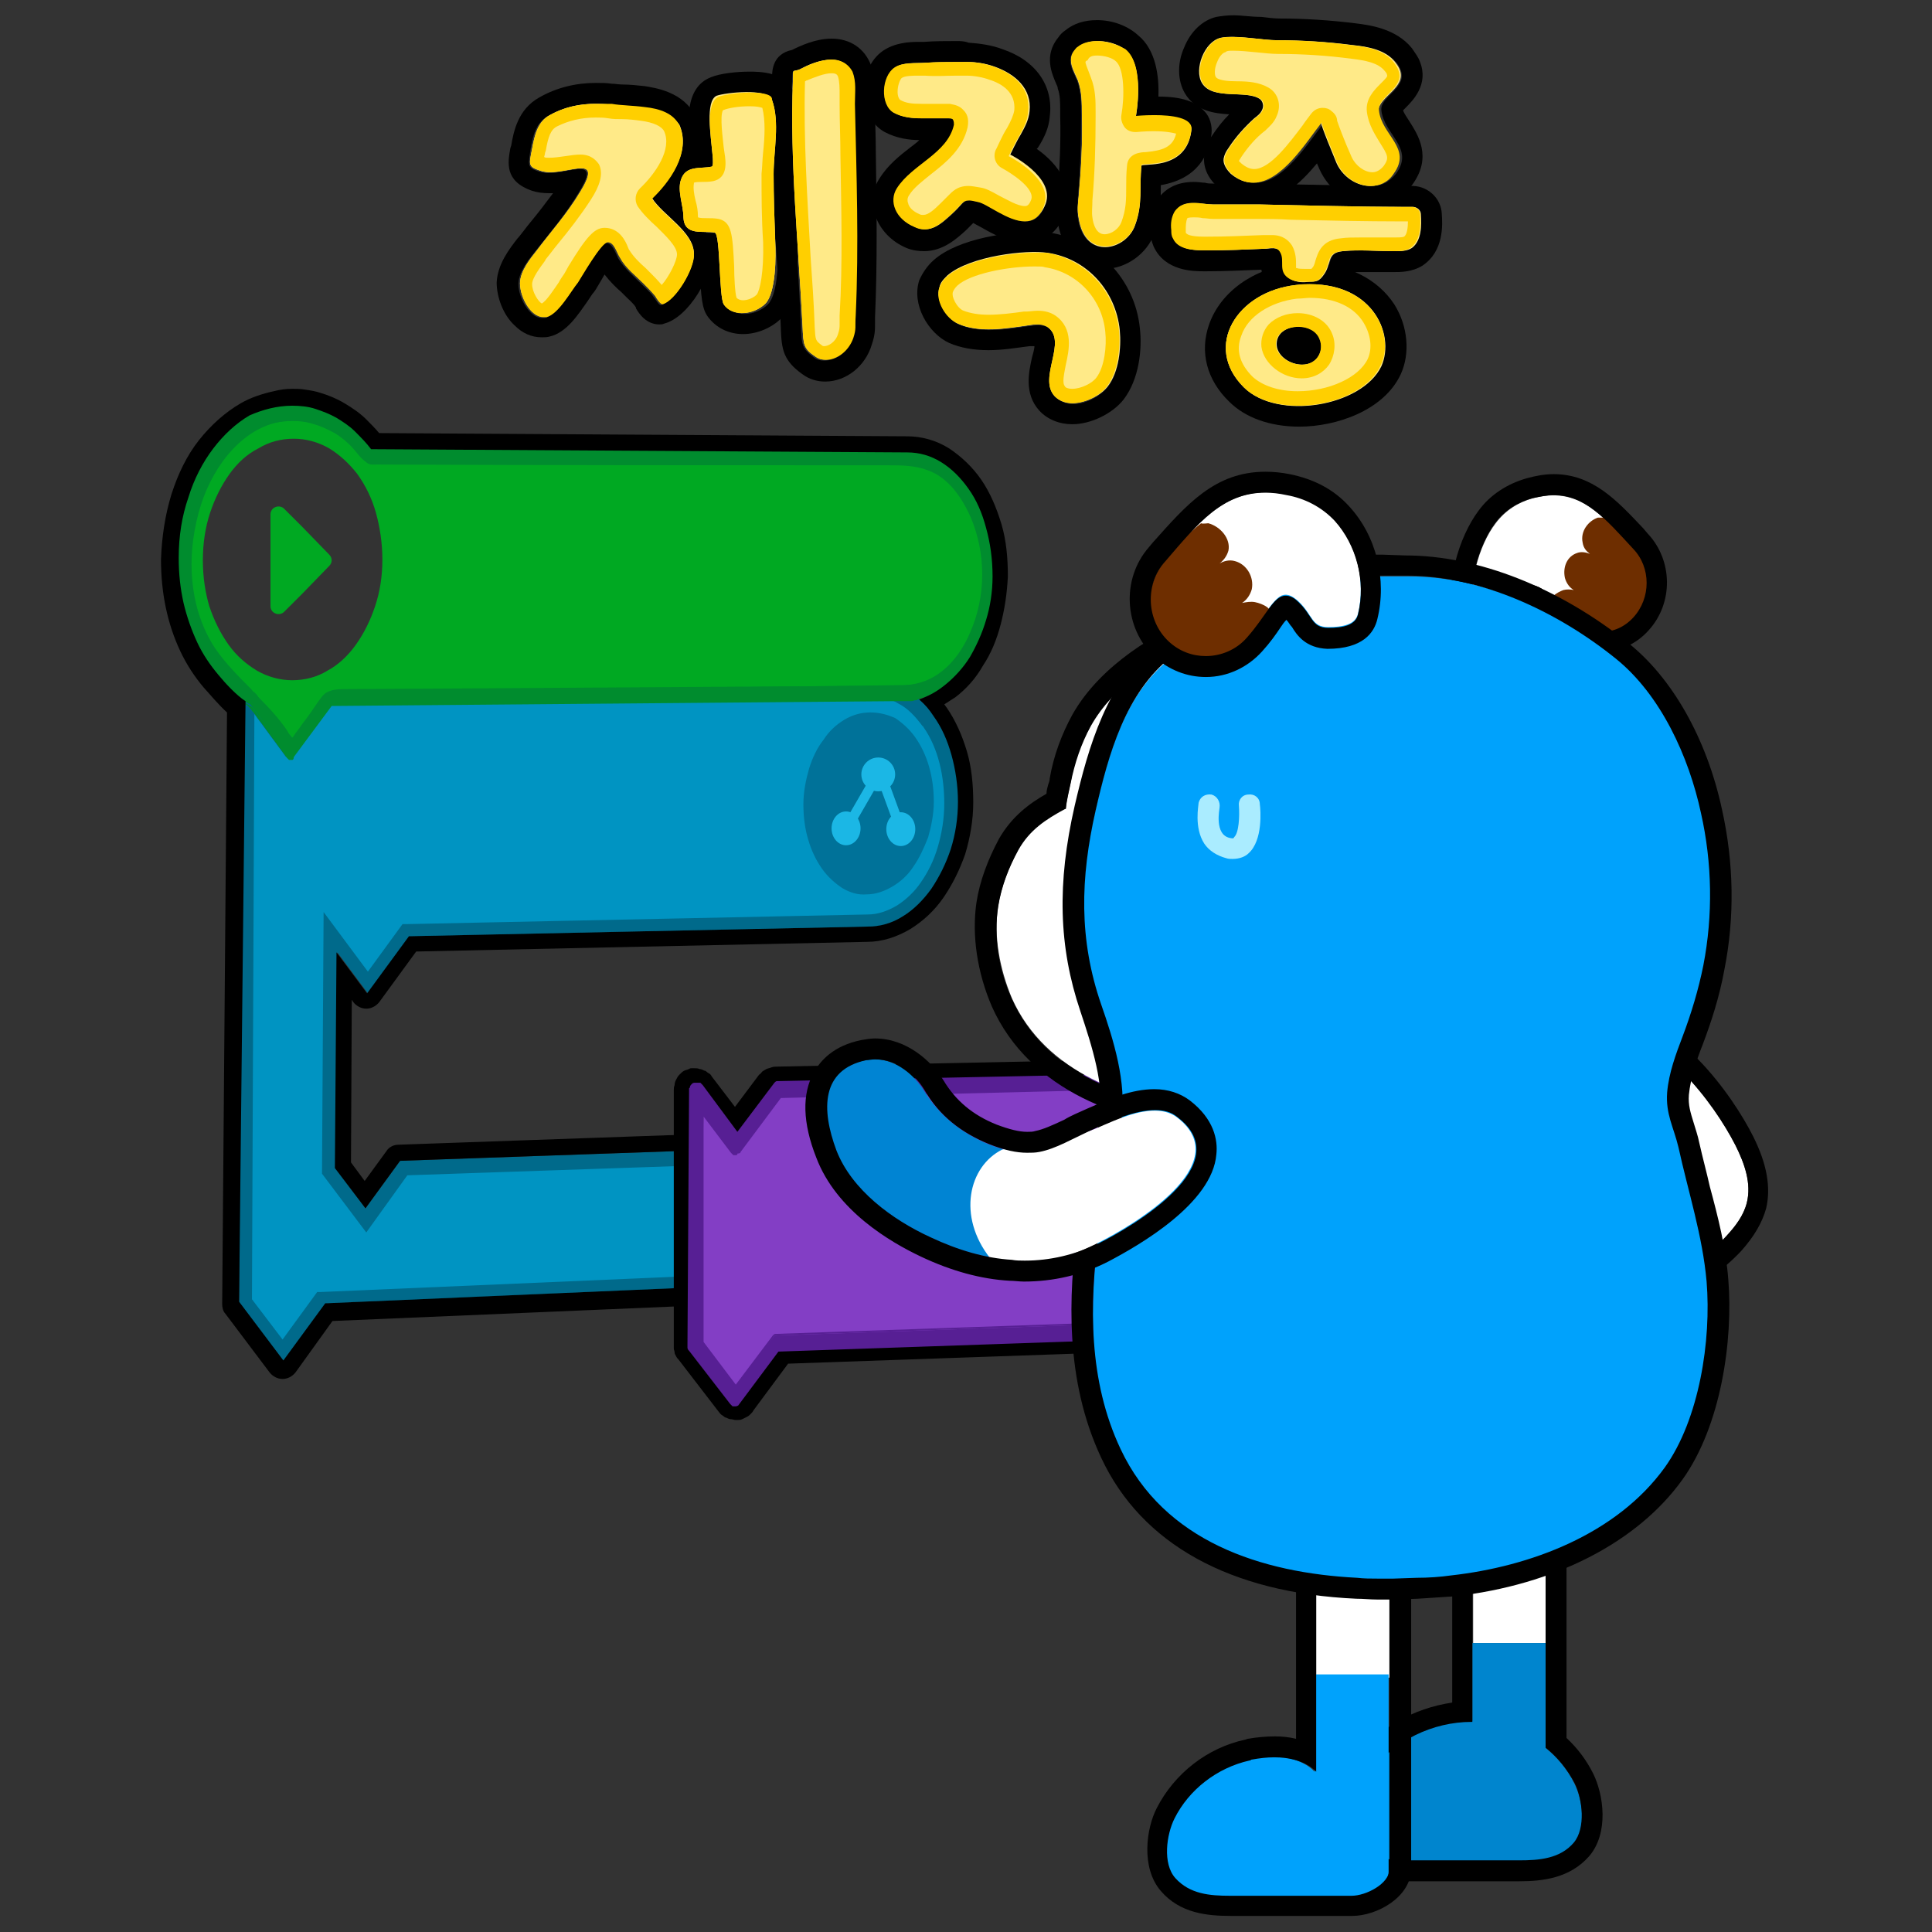 <svg xml:space="preserve" style="enable-background:new 0 0 240 240;" viewBox="0 0 240 240" y="0px" x="0px" xmlns:xlink="http://www.w3.org/1999/xlink" xmlns="http://www.w3.org/2000/svg" id="레이어_5" version="1.1">
<rect x="0" y="0" width="240" height="240" fill="#333333" stroke="none"/>
<style type="text/css">
	.st0{fill:#00A922;}
	.st1{fill:#FFEA88;}
	.st2{fill:#FFCF00;}
	.st3{fill-rule:evenodd;clip-rule:evenodd;fill:#FFEA88;}
	.st4{fill:#0094C2;}
	.st5{fill:#006A8B;}
	.st6{fill:#007299;}
	.st7{fill:none;}
	.st8{fill:#008C2E;}
	.st9{fill:#833EC5;}
	.st10{fill:#571F94;}
	.st11{fill:#FFFFFF;}
	.st12{fill:#6E2E00;}
	.st13{fill-rule:evenodd;clip-rule:evenodd;fill:#0085CE;}
	.st14{fill-rule:evenodd;clip-rule:evenodd;fill:#00A2FC;}
	.st15{fill-rule:evenodd;clip-rule:evenodd;fill:#FFFFFF;}
	.st16{fill:#00A2FC;}
	.st17{fill:#0084D3;}
	.st18{fill:#AAECFF;}
	.st19{fill:#1BB7E5;}
</style>
<polygon points="48.5,60.5 37.4,52.7 38,50.9 48.8,56.3" class="st0"></polygon>
<rect height="8.8" width="69.8" class="st0" y="56.8" x="47.5"></rect>
<g>
	<path d="M74,12.9c0.6,0,1.2,0,1.8,0.1c1,0.1,2.6,0.1,4.1,0.4c1.8,0.3,3.6,0.8,4.3,2.3c1.5,3.3-1.3,7.1-3.4,9.1
		c1.3,2,5.1,4.2,5.2,6.9c0,1.8-2.3,5.8-3.9,6.2l0,0c-0.3,0-0.7-0.8-0.9-1c-0.4-0.6-1-1.1-1.5-1.6c-1-1-2.1-1.9-2.9-3.2
		c-0.3-0.6-0.7-1.9-1.5-1.9l0,0c-0.8,0-3.3,4.4-3.7,5c-0.9,1.2-2.4,3.9-3.9,4.3c-0.1,0-0.2,0-0.4,0c-1.5,0-2.9-2.5-2.9-4.2
		c0-1.5,1.3-3.1,2.1-4.1c1.9-2.4,3.8-4.6,5.4-7.3C73.4,21.5,73,21,72,21c-0.9,0-2.5,0.5-3.9,0.5c-0.4,0-0.9-0.1-1.2-0.2
		c-1.4-0.5-1.3-0.7-1-2.7c0.3-1.8,0.7-3.4,2.2-4.2C70.1,13.3,72,12.9,74,12.9 M74,10.3c-2.5,0-4.9,0.6-7,1.8c-2.7,1.5-3.2,4.3-3.5,6
		l-0.1,0.3c-0.3,1.7-0.8,4.1,2.7,5.3c0.6,0.2,1.3,0.3,2.1,0.3c0.2,0,0.4,0,0.5,0c-0.9,1.2-1.8,2.4-2.8,3.6c-0.5,0.6-1,1.3-1.5,1.9
		l-0.1,0.1c-1,1.3-2.5,3.2-2.6,5.5c0,1.8,0.8,4,2.2,5.3c1,1,2.1,1.5,3.4,1.5c0.3,0,0.7,0,1-0.1c2.1-0.5,3.5-2.7,4.7-4.4
		c0.2-0.3,0.4-0.6,0.6-0.9c0.2-0.2,0.4-0.5,0.8-1.2c0.2-0.3,0.4-0.7,0.7-1.2c0.7,0.9,1.4,1.6,2.1,2.2c0.2,0.2,0.4,0.4,0.6,0.6
		c0.4,0.4,0.9,0.8,1.2,1.3v0.1c0.4,0.7,1.3,2,2.9,2c0.2,0,0.4,0,0.6-0.1c3.1-0.8,6-6,5.9-8.7c0-2.8-2.2-4.8-3.9-6.5
		c-0.1-0.1-0.2-0.2-0.3-0.3c2.3-2.9,3.8-6.7,2.2-10.2c-1.4-3.1-5.1-3.6-6.3-3.8c-0.9-0.1-1.9-0.2-2.7-0.2c-0.5,0-1-0.1-1.4-0.1
		C75.4,10.3,74.7,10.3,74,10.3L74,10.3z"></path>
	<path d="M93.1,11.5c1.5,0,2.8,0.2,3.1,1c1,2.8,0.2,6.3,0.2,9.2c0,2.8,0,5.6,0.2,8.4c0.1,1.8,0.1,6.4-1.2,7.7
		c-0.7,0.7-1.8,1.2-2.9,1.2c-0.9,0-1.7-0.3-2.3-1.1c-0.7-1-0.5-8.8-1.1-8.9c-1.4-0.3-3.9,0.5-3.9-1.9c0-1.5-0.8-3.2-0.3-4.7
		c0.6-1.8,2.4-1.3,3.8-1.6c0.2,0,0.2-0.7,0.1-1.6c-0.3-2.3-1-6.5,0.8-7.1C89.9,11.7,91.6,11.5,93.1,11.5 M93.1,8.9
		c-1.5,0-3.6,0.2-4.8,0.7c-3.3,1.3-2.9,5.7-2.5,8.8c-1.3,0.3-2.9,1-3.6,3.2c-0.5,1.5-0.2,3,0,4.2c0.1,0.5,0.2,1,0.2,1.3
		c0.1,3.1,2.3,4.1,4.4,4.3c0,0.6,0.1,1.3,0.1,1.9c0.2,3.7,0.3,5,1,6c1,1.4,2.6,2.2,4.4,2.2s3.6-0.8,4.8-2c1.5-1.6,2.1-4.8,2-9.6
		c0-2.9-0.1-5.6-0.1-8.3c0-0.7,0.1-1.5,0.1-2.4c0.2-2.4,0.4-5.2-0.5-7.7C97.7,8.9,94.3,8.9,93.1,8.9L93.1,8.9z"></path>
	<path d="M103.3,7.4c1,0,2,0.4,2.4,1.6c0.5,1.3,0.3,2.6,0.3,4c0.1,8.8,0.5,17.5,0.1,26.3c-0.1,1.4,0.1,1.5-0.3,2.8
		c-0.5,1.7-2,2.7-3.4,2.7c-0.5,0-0.9-0.1-1.3-0.4c-1.5-1.1-1.5-1.6-1.6-3.7C99.1,30.5,98,20.2,98.4,10c0-0.1,0-0.1,0-0.2
		c0.1-1.5,0-0.7,1.1-1.3C100.4,8.1,101.9,7.4,103.3,7.4 M103.3,4.8c-2,0-3.9,0.9-4.9,1.4c-2.4,0.5-2.5,2.5-2.5,3.5v0.2
		C95.5,17.4,96,25,96.5,32.3c0.2,2.8,0.4,5.7,0.5,8.5v0.1c0.1,2.5,0.3,3.9,2.7,5.6c0.8,0.6,1.8,0.9,2.8,0.9c2.6,0,5-1.9,5.8-4.6
		c0.4-1.2,0.4-1.8,0.4-2.6c0-0.2,0-0.5,0-0.8c0.3-6.8,0.2-13.6,0.1-20.2c0-2.1-0.1-4.2-0.1-6.2c0-0.3,0-0.6,0-0.9
		c0-1.2,0.1-2.5-0.5-4C107.4,6,105.6,4.8,103.3,4.8L103.3,4.8z"></path>
	<g>
		<path d="M162.7,35.3c8,0,10.6,6.5,8.8,10.1c-1.4,3.1-6,5-10.2,5c-2.7,0-5.2-0.7-6.8-2.3c-5.1-5.1-0.8-11.9,6.5-12.7
			C161.6,35.3,162.2,35.3,162.7,35.3 M161.7,45.3L161.7,45.3c2,0,2.8-1.8,2.2-3.2c-0.4-1.1-1.5-1.5-2.6-1.5c-1.5,0-2.9,0.8-2.8,2.3
			C158.7,44.2,160.2,45.3,161.7,45.3 M162.7,32.7c-0.6,0-1.3,0-2,0.1c-5,0.5-9.1,3.5-10.5,7.5c-1.2,3.4-0.3,6.9,2.5,9.6
			c2,2,5.1,3.1,8.7,3.1c4.6,0,10.5-2,12.6-6.5c1.2-2.6,0.9-6-0.8-8.7C171.1,34.6,167.3,32.7,162.7,32.7L162.7,32.7z"></path>
		<path d="M148.3,25.2c0.8,0,1.7,0.2,2.4,0.2c1.9,0,3.8,0,5.7,0c4.5,0.1,12.6,0.3,17.3,0.3c0.1,0,0.3,0,0.4,0l0,0c0.4,0,0.9,0,1.4,0
			s1,0.4,1,0.9c0.1,1.4,0.1,3.3-1.2,4.2c-0.6,0.4-1.4,0.4-2.1,0.4l0,0c-1.4,0-2.8-0.1-4.2-0.1c-0.7,0-1.5,0-2.2,0.1
			c-2,0.2-1.2,1.6-2.4,3c-0.2,0.3-0.5,0.5-0.8,0.7c-0.3,0.1-0.6,0.1-0.9,0.1c-0.2,0-0.3,0-0.5,0c-0.6,0-1.3-0.1-1.8-0.3
			c-1.7-0.9-0.6-2.2-1.3-3.4c-0.2-0.4-0.6-0.5-1-0.5c-0.3,0-0.7,0.1-1,0.1c-2.4,0.1-4.8,0.2-7.1,0.2c-0.1,0-0.2,0-0.3,0
			c-1.4,0-3.2-0.1-3.9-1.5c-0.1-0.3-0.2-0.6-0.2-1c0-0.8,0-1.7,0.4-2.3C146.5,25.4,147.4,25.2,148.3,25.2 M148.3,22.6L148.3,22.6
			c-2.1,0-3.6,0.8-4.6,2.3c-0.8,1.3-0.9,2.7-0.8,3.8c0,0.6,0.1,1.2,0.4,1.9c1.4,3.1,5,3.1,6.2,3.1h0.4c2.2,0,4.4-0.1,6.8-0.2
			c0.1,1,0.5,2.5,2.4,3.5c1.1,0.6,2.2,0.6,3,0.6c0.2,0,0.4,0,0.6,0c0.4,0,1.1,0,1.8-0.3c0.9-0.4,1.5-1,1.8-1.4
			c0.6-0.8,0.9-1.5,1.1-2.1c0.4,0,0.9,0,1.4,0c0.7,0,1.4,0,2.1,0c0.7,0,1.5,0,2.2,0c0.9,0,2.3,0,3.6-0.8c2.7-1.8,2.5-5.1,2.4-6.5
			c-0.1-1.8-1.6-3.3-3.5-3.4c-0.5,0-1,0-1.5,0h-0.5c-3.5,0-8.8-0.1-13.2-0.2c-1.5,0-2.9-0.1-4.1-0.1c-1.9,0-3.8,0-5.7,0
			c-0.3,0-0.6,0-0.9-0.1C149.4,22.7,148.9,22.6,148.3,22.6L148.3,22.6z"></path>
		<path d="M153.2,4.6c1.8,0,4,0.4,5.6,0.4c3.1,0,6.2,0.2,9.3,0.6c1.9,0.2,4,0.6,5.3,2.1c0.3,0.3,0.5,0.7,0.6,1
			c0.9,2.2-2.6,3.3-2.4,5c0.3,3,4.2,4.7,1.8,7.9c-0.8,1-1.8,1.5-2.8,1.5c-1.7,0-3.4-1.2-4.2-2.9c-0.2-0.5-2.1-4.9-1.9-5
			c-1.9,2.4-5,7.5-8.5,7.5c-0.9,0-1.8-0.3-2.7-1.1c-0.6-0.5-1-1.1-0.9-1.9c0-0.5,0.3-0.9,0.6-1.3c0.9-1.3,2-2.6,3.2-3.7
			c0.4-0.3,0.8-0.7,1-1.1c0.2-0.5,0.1-1.1-0.3-1.3c-1.8-1.1-5.9,0.2-7.2-2c-1-1.7,0.3-5.1,2.3-5.6C152.1,4.6,152.6,4.6,153.2,4.6
			 M153.2,1.9c-0.8,0-1.5,0.1-2.1,0.2c-1.7,0.4-3.2,1.8-4,3.8c-0.9,2-0.8,4.2,0.1,5.7c1.3,2.2,3.7,2.5,5.5,2.6
			c-0.8,0.8-1.5,1.7-2.1,2.6c-0.3,0.4-0.9,1.3-1,2.5c-0.2,1.5,0.5,3,1.9,4.1c1.3,1.1,2.8,1.7,4.4,1.7c3.2,0,5.7-2.4,7.7-4.8
			c0.1,0.2,0.2,0.5,0.3,0.7c1.2,2.7,3.8,4.5,6.6,4.5c2,0,3.7-0.9,4.9-2.5c2.6-3.5,0.7-6.3-0.3-7.9c-0.3-0.5-0.7-1-0.8-1.4
			c0.1-0.1,0.2-0.2,0.3-0.3c0.9-0.9,2.9-2.9,1.8-5.7c-0.2-0.6-0.6-1.1-1-1.7c-2-2.5-5.4-2.9-7-3.1c-3.2-0.4-6.4-0.6-9.5-0.6
			c-0.6,0-1.4-0.1-2.2-0.2C155.4,2.1,154.3,1.9,153.2,1.9L153.2,1.9z"></path>
	</g>
	<g>
		<path d="M79.9,13.4c-1.5-0.2-3-0.2-4.1-0.4c-2.6-0.3-5.2,0-7.5,1.3c-1.5,0.8-1.9,2.5-2.2,4.2c-0.4,2-0.5,2.2,1,2.7
			c2.7,1,8.2-2.6,5,2.6c-1.6,2.7-3.6,4.9-5.4,7.3c-0.8,1-2.1,2.6-2.1,4.1c0,1.9,1.6,4.6,3.3,4.1c1.5-0.4,3-3.2,3.9-4.3
			c0.4-0.6,2.9-5,3.7-5c0.8,0,1.1,1.3,1.5,1.9c0.7,1.3,1.9,2.2,2.9,3.2c0.5,0.5,1,1,1.5,1.6c0.1,0.2,0.6,1.1,0.9,1
			c1.6-0.4,4-4.4,3.9-6.2c0-2.7-3.9-4.8-5.2-6.9c2.1-2,4.9-5.7,3.4-9.1C83.5,14.2,81.7,13.6,79.9,13.4z" class="st1"></path>
		<path d="M74,14.6c0.5,0,1,0,1.6,0.1c0.5,0.1,1.1,0.1,1.7,0.1c0.7,0,1.6,0.1,2.3,0.2c1.6,0.2,2.6,0.7,2.9,1.3
			c1,2.2-1,5.2-3,7.1c-0.6,0.6-0.7,1.5-0.3,2.2c0.6,0.9,1.4,1.7,2.4,2.6c1.1,1.1,2.5,2.4,2.5,3.4c0,0.8-1,2.8-1.9,3.8
			c-0.5-0.6-1-1.1-1.4-1.5c-0.2-0.2-0.4-0.4-0.6-0.6c-0.8-0.7-1.5-1.4-2-2.2c-0.1-0.1-0.1-0.2-0.2-0.4c-0.3-0.8-1.1-2.4-2.9-2.4l0,0
			c-1.3,0-2.3,1.2-4.5,4.8c-0.2,0.4-0.4,0.7-0.5,0.9c-0.2,0.3-0.5,0.7-0.7,1.1c-0.5,0.7-1.5,2.3-2.1,2.6c-0.4-0.2-1.2-1.4-1.2-2.4
			c0-0.8,1.1-2.2,1.6-2.9l0.1-0.2c0.5-0.6,1-1.3,1.5-1.9c1.4-1.7,2.8-3.5,4.1-5.5c1.1-1.7,1.6-3.2,1-4.4c-0.3-0.4-0.9-1.2-2.3-1.2
			c-0.6,0-1.2,0.1-1.9,0.2c-0.7,0.1-1.4,0.2-2,0.2c-0.3,0-0.5,0-0.6-0.1c0-0.1,0.1-0.3,0.1-0.5l0.1-0.3c0.3-1.7,0.6-2.6,1.4-3
			C70.6,15,72.2,14.6,74,14.6 M74,12.9c-2,0-3.9,0.4-5.7,1.4c-1.5,0.8-1.9,2.5-2.2,4.2c-0.4,2-0.5,2.2,1,2.7
			c0.4,0.1,0.8,0.2,1.2,0.2c1.4,0,2.9-0.5,3.9-0.5s1.3,0.6-0.1,2.9c-1.6,2.7-3.6,4.9-5.4,7.3c-0.8,1-2.1,2.6-2.1,4.1
			c0,1.7,1.3,4.2,2.9,4.2c0.1,0,0.2,0,0.4,0c1.5-0.4,3-3.2,3.9-4.3c0.4-0.6,2.9-5,3.7-5l0,0c0.8,0,1.1,1.3,1.5,1.9
			c0.7,1.3,1.9,2.2,2.9,3.2c0.5,0.5,1,1,1.5,1.6c0.1,0.2,0.6,1,0.9,1l0,0c1.6-0.4,4-4.4,3.9-6.2c0-2.7-3.9-4.8-5.2-6.9
			c2.1-2,4.9-5.7,3.4-9.1c-0.7-1.5-2.4-2.1-4.3-2.3c-1.5-0.2-3-0.2-4.1-0.4C75.2,12.9,74.6,12.9,74,12.9L74,12.9z" class="st2"></path>
	</g>
	<g>
		<path d="M88.5,19.1c0.1,0.9,0.1,1.6-0.1,1.6c-1.4,0.3-3.2-0.2-3.8,1.6c-0.5,1.4,0.3,3.2,0.3,4.7
			c0.1,2.4,2.5,1.6,3.9,1.9c0.7,0.2,0.5,7.9,1.1,8.9c1.2,1.7,3.9,1.2,5.2-0.1c1.3-1.4,1.3-5.9,1.2-7.7c-0.1-2.8-0.2-5.6-0.2-8.4
			c0-2.9,0.8-6.4-0.2-9.2c-0.5-1.5-5.8-0.9-6.9-0.5C87.6,12.6,88.3,16.8,88.5,19.1z" class="st1"></path>
		<path d="M93.1,13.2c0.9,0,1.3,0.1,1.6,0.2c0.4,1.6,0.3,3.6,0.1,5.5c-0.1,0.9-0.1,1.8-0.2,2.7c0,2.8,0,5.5,0.2,8.5
			c0.1,3.7-0.4,6-0.8,6.5c-0.4,0.4-1.1,0.7-1.7,0.7c-0.3,0-0.6-0.1-0.8-0.3c-0.2-0.6-0.3-2.6-0.3-3.9c-0.2-4-0.3-5.5-1.9-5.9
			c-0.5-0.1-1.1-0.1-1.6-0.1c-0.3,0-0.7,0-1-0.1v-0.1c0-0.7-0.1-1.3-0.3-2c-0.2-0.8-0.3-1.6-0.2-2.1c0-0.1,0-0.1,0-0.1
			c0.2-0.1,0.7-0.1,1-0.1c0.4,0,0.9,0,1.4-0.1c1.8-0.4,1.6-2.3,1.4-3.5l-0.1-0.7c-0.1-1.1-0.5-3.8-0.1-4.6
			C90.5,13.4,91.8,13.2,93.1,13.2 M90.1,13.5L90.1,13.5L90.1,13.5 M93.1,11.5c-1.6,0-3.2,0.3-3.8,0.5c-1.7,0.7-1,4.8-0.8,7.1
			c0.1,0.9,0.1,1.6-0.1,1.6c-1.4,0.3-3.2-0.2-3.8,1.6c-0.5,1.4,0.3,3.2,0.3,4.7c0.1,2.4,2.5,1.6,3.9,1.9c0.7,0.2,0.5,7.9,1.1,8.9
			c0.5,0.8,1.4,1.1,2.3,1.1c1.1,0,2.2-0.5,2.9-1.2c1.3-1.4,1.3-5.9,1.2-7.7c-0.1-2.8-0.2-5.6-0.2-8.4c0-2.9,0.8-6.4-0.2-9.2
			C96,11.7,94.6,11.5,93.1,11.5L93.1,11.5z" class="st2"></path>
	</g>
	<g>
		<path d="M106,13c0-1.5,0.2-2.7-0.3-4c-1-2.7-4.7-1.3-6.1-0.5c-1.1,0.6-1.1-0.2-1.1,1.3c0,0.1,0,0.1,0,0.2
			c-0.4,10.2,0.7,20.5,1.2,30.6c0.1,2.2,0.1,2.7,1.6,3.7c1.4,1,3.9-0.1,4.6-2.4c0.4-1.2,0.2-1.4,0.3-2.8
			C106.5,30.5,106.1,21.8,106,13z" class="st1"></path>
		<path d="M103.3,9.1c0.6,0,0.7,0.2,0.8,0.4c0.2,0.7,0.2,1.4,0.2,2.4c0,0.3,0,0.7,0,1.1c0,2.1,0.1,4.2,0.1,6.3
			c0.1,6.5,0.3,13.3-0.1,19.9c0,0.4,0,0.8,0,1c0,0.5,0,0.7-0.2,1.3c-0.3,1-1.2,1.5-1.7,1.5c-0.1,0-0.2,0-0.3-0.1
			c-0.8-0.6-0.8-0.6-0.9-2.3v-0.1c-0.1-2.8-0.3-5.7-0.5-8.5c-0.4-7.2-0.9-14.7-0.7-21.9c0.1,0,0.1-0.1,0.2-0.1
			C101.2,9.6,102.4,9.1,103.3,9.1 M100.2,9.3L100.2,9.3L100.2,9.3 M103.3,7.4c-1.4,0-2.9,0.7-3.7,1.1c-1.1,0.6-1.1-0.2-1.1,1.3
			c0,0.1,0,0.1,0,0.2c-0.4,10.2,0.7,20.5,1.2,30.6c0.1,2.2,0.1,2.7,1.6,3.7c0.4,0.3,0.8,0.4,1.3,0.4c1.3,0,2.8-1,3.4-2.7
			c0.4-1.2,0.2-1.4,0.3-2.8c0.4-8.8,0.1-17.5-0.1-26.3c0-1.5,0.2-2.7-0.3-4C105.3,7.8,104.3,7.4,103.3,7.4L103.3,7.4z" class="st2"></path>
	</g>
	<path d="M128.5,31.4c0.6,0,1.2,0,1.6,0.1c4.9,0.7,8.5,4.7,9,9.6c0.2,2.2-0.1,5.2-1.5,7c-0.9,1.1-2.7,2.1-4.3,2.1
		c-0.8,0-1.6-0.3-2.2-0.9c-2.1-2.3,1.7-6.8-0.9-8.6c-0.3-0.2-0.8-0.3-1.2-0.3s-0.8,0.1-1.1,0.1c-1.5,0.2-3.3,0.5-5,0.5
		c-1.3,0-2.7-0.2-3.8-0.7c-1.5-0.7-2.8-3-2.3-4.5c0.2-0.5,0.5-1,1-1.4C120,32.2,125.3,31.4,128.5,31.4 M128.5,28.8
		c-2.9,0-9.3,0.7-12.5,3.5c-0.8,0.7-1.4,1.6-1.8,2.5c-1,3,1.1,6.6,3.7,7.8c1.4,0.6,3,0.9,4.9,0.9c1.8,0,3.5-0.3,5.1-0.5h0.3
		c0.1,0,0.2,0,0.3,0c0,0.4-0.2,1-0.3,1.4c-0.4,1.8-1,4.5,0.9,6.6c1,1.1,2.5,1.7,4.1,1.7c2.3,0,5-1.3,6.4-3.1c1.9-2.5,2.3-6.2,2-8.8
		c-0.6-6.1-5.3-11-11.2-11.9C129.9,28.8,129.2,28.8,128.5,28.8L128.5,28.8z"></path>
	<path d="M118.8,7.7c0.5,0,0.9,0,1.4,0c1.1,0,2.3,0.2,3.4,0.6c2.5,0.9,4.6,2.7,4.2,5.7c-0.1,1-0.6,2-1.1,2.9
		c-0.5,0.8-1.3,2.5-1.3,2.5s5.7,2.8,4.4,6.1c-0.5,1.5-1.4,2-2.4,2c-2.1,0-4.7-2.2-5.8-2.4c-0.5-0.1-0.8-0.2-1.1-0.2
		c-0.9,0-0.9,0.5-2.2,1.7c-1.1,1-2.1,1.9-3.4,1.9c-0.4,0-0.8-0.1-1.2-0.3c-2.4-1-3.2-3.2-2.2-4.8c1.9-3,6.3-4.3,7.1-7.9
		c0-0.2,0.1-0.4-0.1-0.6c-0.1-0.1-0.3-0.2-0.5-0.2c-0.3,0-0.7,0-1,0c-0.8,0-1.6,0-2.4,0c-1.2,0-2.4-0.1-3.5-0.7
		c-1.8-1-1.6-4.5,0.1-5.6c1-0.7,2.6-0.6,3.8-0.6C116.3,7.7,117.5,7.7,118.8,7.7 M118.8,5.1c-1.3,0-2.7,0-4,0.1c-0.2,0-0.4,0-0.6,0
		c-1.3,0-3,0.1-4.5,1.1c-1.6,1.1-2.5,3.2-2.4,5.5c0.1,2,1.1,3.8,2.6,4.6c1.5,0.8,3.1,1,4.3,1c-0.3,0.3-0.7,0.6-1.1,0.9
		c-1.3,1-2.8,2.2-3.8,3.8c-0.9,1.3-1.1,3-0.6,4.6c0.6,1.8,2,3.3,3.9,4.1c0.7,0.3,1.5,0.4,2.2,0.4c2.3,0,4-1.5,5.2-2.6
		c0.4-0.4,0.7-0.7,0.9-0.9l0,0c0.2,0.1,0.7,0.4,1.1,0.6c1.4,0.8,3.4,1.9,5.4,1.9c2.2,0,4-1.3,4.9-3.7c1.2-3.2-0.8-6.1-3.5-8
		c0-0.1,0.1-0.1,0.1-0.1c0.9-1.4,1.4-2.6,1.5-3.9c0.5-3.8-1.7-7-5.9-8.4c-1.3-0.5-2.8-0.7-4.2-0.8C119.8,5.1,119.3,5.1,118.8,5.1
		L118.8,5.1z"></path>
	<path d="M136.3,5.1c1.3,0,2.6,0.4,3.4,1.1c2.5,2,1.3,8.3,1.3,8.3s1-0.1,2.3-0.1c2.1,0,4.8,0.3,4.6,1.8c-0.6,5.1-6.2,4-6.2,4.4
		c-0.2,2.9,0.2,4.7-0.8,7.4c-0.6,1.6-2.2,2.7-3.7,2.7s-2.9-1-3.3-3.6c-0.1-0.8,0-1.7,0-2.6c0.3-3.4,0.4-6.8,0.4-10.2
		c0-1.5,0-2.9-0.5-4.3c-0.5-1.2-1.4-2.5-0.4-3.7c0.1-0.1,0.3-0.3,0.4-0.4C134.6,5.3,135.4,5.1,136.3,5.1 M136.3,2.5L136.3,2.5
		c-1.6,0-2.9,0.4-4,1.3c-0.3,0.2-0.6,0.5-0.8,0.8c-1.9,2.3-0.8,4.6-0.3,5.8c0.1,0.2,0.2,0.4,0.2,0.6c0.3,0.8,0.3,1.7,0.3,2.8v0.6
		c0.1,3.3-0.1,6.7-0.3,10v0.1c-0.1,0.9-0.2,1.9,0,3.1c0.7,4.3,3.4,5.8,5.8,5.8c2.7,0,5.3-1.9,6.2-4.4c0.8-2.3,0.8-4.1,0.8-5.8
		c0-0.1,0-0.1,0-0.2c4.6-0.8,6-3.8,6.3-6.4c0.1-1-0.2-2.1-0.9-2.8c-1.1-1.2-2.8-1.8-5.7-1.8c0.1-2.5-0.3-5.8-2.5-7.6
		C140.1,3.2,138.2,2.5,136.3,2.5L136.3,2.5z"></path>
	<g>
		<path d="M117.7,34.2c2.8-2.4,9.8-3.2,12.4-2.8c4.9,0.7,8.5,4.7,9,9.6c0.2,2.2-0.1,5.2-1.5,7c-1.3,1.7-4.9,3-6.6,1.2
			c-2.1-2.3,1.7-6.8-0.9-8.6c-0.7-0.5-1.5-0.3-2.3-0.2c-2.7,0.4-6.2,1-8.8-0.2c-1.5-0.7-2.8-3-2.3-4.5
			C116.8,35.1,117.2,34.7,117.7,34.2z" class="st1"></path>
		<path d="M128.5,33.1c0.7,0,1.1,0,1.3,0.1c4,0.6,7.1,3.9,7.5,8c0.2,1.8-0.1,4.4-1.1,5.7c-0.5,0.7-1.9,1.4-3,1.4
			c-0.6,0-0.9-0.2-0.9-0.3c-0.4-0.4-0.1-1.6,0.1-2.7c0.4-1.8,1-4.5-1.3-6.1c-0.6-0.4-1.3-0.6-2.2-0.6c-0.5,0-1,0.1-1.4,0.1h-0.3
			c-1.4,0.2-3,0.4-4.4,0.4c-1.3,0-2.3-0.2-3.1-0.5c-0.8-0.3-1.6-1.8-1.3-2.4c0.1-0.2,0.2-0.4,0.5-0.7
			C120.5,34,125.2,33.1,128.5,33.1 M128.5,31.4c-3.2,0-8.5,0.9-10.8,2.9c-0.5,0.4-0.8,0.9-1,1.4c-0.6,1.6,0.8,3.9,2.3,4.5
			c1.1,0.5,2.5,0.7,3.8,0.7c1.7,0,3.5-0.3,5-0.5c0.4-0.1,0.7-0.1,1.1-0.1c0.4,0,0.8,0.1,1.2,0.3c2.6,1.8-1.2,6.3,0.9,8.6
			c0.6,0.6,1.4,0.9,2.2,0.9c1.6,0,3.5-1,4.3-2.1c1.4-1.8,1.7-4.8,1.5-7c-0.5-4.8-4.1-8.8-9-9.6C129.6,31.4,129.1,31.4,128.5,31.4
			L128.5,31.4z" class="st2"></path>
	</g>
	<g>
		<path d="M123.6,8.3c-1.1-0.4-2.3-0.6-3.4-0.6c-1.7,0-3.5,0-5.2,0.1c-1.2,0.1-2.8-0.1-3.8,0.6
			c-1.6,1.1-1.8,4.6-0.1,5.6c2,1.1,4.6,0.5,6.9,0.7c0.2,0,0.4,0,0.5,0.2s0.1,0.4,0.1,0.6c-0.8,3.6-5.2,4.9-7.1,7.9
			c-1,1.6-0.2,3.8,2.2,4.8c1.9,0.8,3.1-0.3,4.6-1.7c1.7-1.5,1.2-2,3.3-1.6c1.7,0.3,6.6,4.9,8.3,0.4c1.2-3.3-4.4-6.1-4.4-6.1
			s0.8-1.7,1.3-2.5c0.5-0.9,1-1.8,1.1-2.9C128.2,11,126.1,9.2,123.6,8.3z" class="st3"></path>
		<path d="M118.8,9.4c0.4,0,0.9,0,1.3,0c0.9,0,2,0.2,2.8,0.5c1.6,0.5,3.3,1.6,3.1,3.8c-0.1,0.6-0.4,1.3-0.9,2.2
			c-0.6,0.9-1.3,2.6-1.4,2.7c-0.4,0.9,0,1.9,0.8,2.3c1.1,0.6,4.1,2.5,3.6,3.9c-0.3,0.8-0.6,0.8-0.8,0.8c-0.9,0-2.2-0.8-3.2-1.3
			c-0.9-0.5-1.6-0.9-2.3-1c-0.6-0.1-1.1-0.2-1.5-0.2c-1.4,0-2,0.7-2.6,1.3c-0.2,0.2-0.5,0.5-0.8,0.8c-0.9,0.9-1.6,1.5-2.2,1.5
			c-0.2,0-0.3,0-0.5-0.1c-0.7-0.3-1.3-0.8-1.4-1.4c-0.1-0.2-0.1-0.6,0.1-0.9c0.6-1,1.7-1.8,2.8-2.7c1.8-1.4,3.9-3.1,4.5-5.8
			c0.2-1.1-0.1-1.7-0.5-2.1c-0.6-0.7-1.4-0.7-1.7-0.8c-0.4,0-0.8,0-1.1,0c-0.4,0-0.8,0-1.3,0c-0.4,0-0.8,0-1.1,0
			c-1.3,0-2-0.1-2.7-0.5c-0.1-0.1-0.3-0.4-0.3-1c0-0.8,0.3-1.5,0.5-1.7c0.4-0.3,1.4-0.3,2.1-0.3c0.3,0,0.5,0,0.8,0
			C116.3,9.5,117.6,9.4,118.8,9.4 M118.8,7.7c-1.3,0-2.6,0-3.9,0.1c-1.2,0.1-2.8-0.1-3.8,0.6c-1.6,1.1-1.8,4.6-0.1,5.6
			c1.1,0.6,2.3,0.7,3.5,0.7c0.8,0,1.6,0,2.4,0c0.3,0,0.7,0,1,0c0.2,0,0.4,0,0.5,0.2s0.1,0.4,0.1,0.6c-0.8,3.6-5.2,4.9-7.1,7.9
			c-1,1.6-0.2,3.8,2.2,4.8c0.4,0.2,0.8,0.3,1.2,0.3c1.3,0,2.3-0.9,3.4-1.9c1.3-1.2,1.3-1.7,2.2-1.7c0.3,0,0.6,0.1,1.1,0.2
			c1.1,0.2,3.7,2.4,5.8,2.4c1,0,1.9-0.5,2.4-2c1.2-3.3-4.4-6.1-4.4-6.1s0.8-1.7,1.3-2.5c0.5-0.9,1-1.8,1.1-2.9
			c0.4-3-1.7-4.8-4.2-5.7c-1.1-0.4-2.3-0.6-3.4-0.6C119.8,7.7,119.3,7.7,118.8,7.7L118.8,7.7z" class="st2"></path>
	</g>
	<g>
		<path d="M133.5,6.3c-1,1.2-0.1,2.5,0.4,3.7c0.5,1.4,0.5,2.8,0.5,4.3c0.1,3.4-0.1,6.8-0.4,10.2c-0.1,0.8-0.2,1.7,0,2.6
			c0.8,5.3,5.9,4,7,0.9c1-2.7,0.5-4.6,0.8-7.4c0-0.4,5.6,0.7,6.2-4.4c0.3-2.4-6.9-1.7-6.9-1.7s1.2-6.3-1.3-8.3
			c-1.3-1.1-4.2-1.6-5.8-0.4C133.7,6,133.6,6.1,133.5,6.3z" class="st3"></path>
		<path d="M136.3,6.9c0.9,0,1.9,0.3,2.3,0.7c1.1,0.9,1.1,4.5,0.7,6.7c-0.1,0.5,0.1,1.1,0.4,1.5c0.3,0.4,0.8,0.6,1.3,0.6
			c0.1,0,0.1,0,0.2,0c0,0,1-0.1,2.1-0.1c1.6,0,2.4,0.2,2.8,0.3c-0.4,1.7-1.7,2.1-3.8,2.3c-0.5,0-2.2,0.1-2.3,1.7
			c-0.1,1-0.1,1.8-0.1,2.6c0,1.6,0,2.8-0.6,4.4c-0.3,0.8-1.2,1.5-2.1,1.5c-1,0-1.4-1.2-1.5-2.1c-0.1-0.6,0-1.3,0-2v-0.1
			c0.3-3.4,0.4-6.9,0.4-10.4v-0.6c0-1.4,0-2.8-0.6-4.3c-0.1-0.3-0.2-0.5-0.3-0.8c-0.4-1-0.4-1.1-0.3-1.2c0,0,0.1-0.1,0.2-0.1
			C135.3,7,135.7,6.9,136.3,6.9 M136.3,5.1c-0.9,0-1.8,0.2-2.4,0.7c-0.2,0.1-0.3,0.3-0.4,0.4c-1,1.2-0.1,2.5,0.4,3.7
			c0.5,1.4,0.5,2.8,0.5,4.3c0.1,3.4-0.1,6.8-0.4,10.2c-0.1,0.8-0.2,1.7,0,2.6c0.4,2.6,1.8,3.6,3.3,3.6s3.2-1.1,3.7-2.7
			c1-2.7,0.5-4.6,0.8-7.4c0-0.4,5.6,0.7,6.2-4.4c0.2-1.5-2.5-1.8-4.6-1.8c-1.3,0-2.3,0.1-2.3,0.1s1.2-6.3-1.3-8.3
			C138.9,5.6,137.6,5.1,136.3,5.1L136.3,5.1z" class="st2"></path>
	</g>
	<g>
		<g>
			<path d="M161,35.4c-7.3,0.8-11.6,7.6-6.5,12.7c4.2,4.2,14.7,2.4,17.1-2.6C173.4,41.5,170.4,34.4,161,35.4z
				 M161.8,45.3c-1.6,0-3.1-1.1-3.2-2.4c-0.2-2.7,4.4-3.2,5.4-0.8C164.5,43.5,163.7,45.3,161.8,45.3z" class="st3"></path>
			<path d="M162.7,37c3.1,0,5.5,1.1,6.7,3.1c0.9,1.5,1.1,3.2,0.5,4.5c-1.1,2.3-4.8,4-8.7,4c-2.4,0-4.4-0.7-5.6-1.8
				c-1.6-1.6-2.1-3.3-1.4-5.1c0.8-2.4,3.6-4.2,6.9-4.6C161.7,37.1,162.3,37,162.7,37 M161.7,47C161.7,47,161.8,47,161.7,47
				c1.5,0,2.7-0.7,3.4-1.7c0.7-1.1,0.9-2.6,0.4-3.8c-0.6-1.6-2.3-2.6-4.3-2.6c-1.4,0-2.7,0.5-3.6,1.4c-0.7,0.8-1,1.8-0.9,2.8
				C157,45.2,159.3,47,161.7,47 M162.7,35.3c-0.5,0-1.1,0-1.7,0.1c-7.3,0.8-11.6,7.6-6.5,12.7c1.6,1.6,4.2,2.3,6.8,2.3
				c4.3,0,8.8-1.9,10.2-5C173.3,41.8,170.7,35.3,162.7,35.3L162.7,35.3z M161.7,45.3c-1.5,0-3.1-1.1-3.2-2.4
				c-0.1-1.5,1.3-2.3,2.8-2.3c1.1,0,2.2,0.5,2.6,1.5C164.5,43.5,163.7,45.3,161.7,45.3L161.7,45.3L161.7,45.3z" class="st2"></path>
		</g>
		<g>
			<path d="M176.5,26.6c0-0.5-0.5-0.9-1-0.9c-0.4,0-1,0-1.4,0c-4.6,0-13.1-0.2-17.7-0.3c-1.9,0-3.8,0-5.7,0
				c-1.5,0-3.8-0.7-4.7,0.9c-0.4,0.7-0.5,1.5-0.4,2.3c0,0.3,0,0.7,0.2,1c0.7,1.5,2.8,1.5,4.2,1.5c2.4,0,4.8-0.1,7.1-0.2
				c0.7,0,1.5-0.3,2,0.4c0.7,1.1-0.4,2.5,1.3,3.4c0.7,0.4,1.5,0.4,2.3,0.3c0.3,0,0.6,0,0.9-0.1c0.3-0.1,0.6-0.4,0.8-0.7
				c1.1-1.4,0.3-2.8,2.4-3c2.1-0.2,4.3,0,6.5,0c0.7,0,1.5,0,2.1-0.4C176.6,29.9,176.6,28,176.5,26.6z" class="st3"></path>
			<path d="M148.3,27L148.3,27c0.3,0,0.7,0,1.1,0.1c0.4,0,0.9,0.1,1.3,0.1c1.9,0,3.8,0,5.6,0c1.2,0,2.5,0,4.1,0.1
				c4.3,0.1,9.8,0.2,13.3,0.2h0.5c0.2,0,0.5,0,0.7,0c0,0.7-0.1,1.7-0.5,1.9c-0.2,0.1-0.8,0.1-1.2,0.1c-0.7,0-1.4,0-2.1,0
				c-0.7,0-1.5,0-2.2,0c-0.9,0-1.6,0-2.3,0.1c-2.5,0.2-2.9,1.9-3.2,2.8c-0.1,0.4-0.2,0.7-0.4,0.9c-0.1,0.1-0.1,0.1-0.1,0.1
				c-0.1,0-0.2,0-0.3,0c-0.2,0-0.3,0-0.5,0c-0.3,0-0.8,0-1-0.1c0,0,0,0-0.1,0c0-0.1,0-0.2,0-0.4c0-0.6,0-1.5-0.5-2.4
				c-0.4-0.6-1.1-1.3-2.5-1.3c-0.2,0-0.5,0-0.7,0c-0.1,0-0.2,0-0.3,0c-2.5,0.1-4.8,0.2-7.1,0.2h-0.3c-1.8,0-2.2-0.3-2.3-0.5
				c0,0,0-0.2,0-0.4c0-0.3,0-1,0.2-1.4C147.5,27.1,147.6,27,148.3,27 M163,33.3L163,33.3L163,33.3 M148.3,25.2
				c-0.9,0-1.8,0.2-2.4,1.1c-0.4,0.7-0.5,1.5-0.4,2.3c0,0.3,0,0.7,0.2,1c0.6,1.4,2.5,1.5,3.9,1.5c0.1,0,0.2,0,0.3,0
				c2.4,0,4.8-0.1,7.1-0.2c0.3,0,0.7-0.1,1-0.1c0.4,0,0.8,0.1,1,0.5c0.7,1.1-0.4,2.5,1.3,3.4c0.6,0.3,1.2,0.3,1.8,0.3
				c0.2,0,0.3,0,0.5,0c0.3,0,0.6,0,0.9-0.1c0.3-0.1,0.6-0.4,0.8-0.7c1.1-1.4,0.3-2.8,2.4-3c0.7-0.1,1.4-0.1,2.2-0.1
				c1.4,0,2.9,0.1,4.2,0.1l0,0c0.7,0,1.5,0,2.1-0.4c1.3-0.9,1.3-2.8,1.2-4.2c0-0.5-0.5-0.9-1-0.9c-0.4,0-0.9,0-1.4,0l0,0
				c-0.1,0-0.3,0-0.4,0c-4.7,0-12.8-0.2-17.3-0.3c-1.9,0-3.8,0-5.7,0C150,25.4,149.1,25.2,148.3,25.2L148.3,25.2z" class="st2"></path>
		</g>
		<g>
			<path d="M173.9,8.7c-0.1-0.3-0.3-0.6-0.6-1c-1.2-1.5-3.3-1.9-5.3-2.1c-3.1-0.4-6.2-0.6-9.3-0.6c-2,0-5.2-0.7-7.1-0.3
				c-2,0.5-3.3,3.9-2.3,5.6c1.3,2.2,5.4,0.8,7.2,2c0.4,0.3,0.5,0.9,0.3,1.3c-0.2,0.5-0.6,0.8-1,1.1c-1.2,1.1-2.3,2.3-3.2,3.7
				c-0.3,0.4-0.5,0.8-0.6,1.3c-0.1,0.7,0.4,1.4,0.9,1.9c4.6,3.8,8.8-3.5,11.2-6.4c-0.1,0.2,1.7,4.5,1.9,5c1.2,2.8,5,4.1,7,1.5
				c2.4-3.2-1.5-4.8-1.8-7.9C171.3,12,174.7,10.9,173.9,8.7z" class="st3"></path>
			<path d="M153.2,6.3c0.9,0,1.9,0.1,2.9,0.2s1.9,0.2,2.7,0.2c3,0,6.1,0.2,9.1,0.6c1.7,0.2,3.3,0.5,4.1,1.5
				c0.2,0.2,0.3,0.4,0.3,0.5c0.1,0.2-0.1,0.4-0.8,1.1c-0.8,0.8-1.9,1.9-1.7,3.5s1,2.8,1.6,3.8c1,1.6,1.2,1.9,0.5,2.9
				c-0.4,0.5-0.9,0.8-1.4,0.8c-1,0-2.1-0.8-2.6-1.9c-0.9-2-1.6-3.9-1.8-4.5c0-0.5-0.3-0.9-0.7-1.2c-0.3-0.3-0.7-0.4-1.1-0.4
				c-0.5,0-1,0.2-1.4,0.7c-0.3,0.4-0.7,0.9-1.1,1.5c-1.6,2.1-4,5.4-6,5.4c-0.5,0-1-0.2-1.6-0.7c-0.2-0.2-0.3-0.3-0.3-0.3l0,0
				c0,0,0.1-0.2,0.3-0.5c0.8-1.2,1.8-2.4,3-3.3l0.1-0.1c0.4-0.4,1-0.9,1.3-1.7c0.6-1.3,0.2-2.8-1-3.5s-2.6-0.8-3.9-0.8
				c-1.1,0-2.5-0.1-2.7-0.6c-0.1-0.2-0.2-0.9,0.2-1.8c0.3-0.8,0.8-1.2,1-1.2C152.4,6.3,152.7,6.3,153.2,6.3 M153.2,4.6
				c-0.6,0-1.1,0-1.5,0.1c-2,0.5-3.3,3.9-2.3,5.6c1.3,2.2,5.4,0.8,7.2,2c0.4,0.3,0.5,0.9,0.3,1.3c-0.2,0.5-0.6,0.8-1,1.1
				c-1.2,1.1-2.3,2.3-3.2,3.7c-0.3,0.4-0.5,0.8-0.6,1.3c-0.1,0.7,0.4,1.4,0.9,1.9c0.9,0.8,1.8,1.1,2.7,1.1c3.5,0,6.6-5.1,8.5-7.5
				c-0.1,0.2,1.7,4.5,1.9,5c0.8,1.8,2.5,2.9,4.2,2.9c1,0,2.1-0.4,2.8-1.5c2.4-3.2-1.5-4.8-1.8-7.9c-0.2-1.7,3.3-2.8,2.4-5
				c-0.1-0.3-0.3-0.6-0.6-1c-1.2-1.5-3.3-1.9-5.3-2.1c-3.1-0.4-6.2-0.6-9.3-0.6C157.2,5,155,4.6,153.2,4.6L153.2,4.6z" class="st2"></path>
		</g>
	</g>
</g>
<path d="M31,87l4.7,6.4l4.8-6.5l67.7-0.5c1.4,0,2.8,0.4,4,1.1s2.3,1.8,3.2,3.1c0.9,1.3,1.6,2.8,2.1,4.6
	c0.5,1.7,0.8,3.6,0.7,5.6c0,2-0.3,3.9-0.9,5.6c-0.5,1.7-1.3,3.3-2.3,4.6c-0.9,1.3-2.1,2.4-3.3,3.1c-1.2,0.8-2.6,1.2-4,1.2l-57.4,1.2
	l-4.7,6.5l-4.6-6.3l-0.2,29.7l4.6,6.2l5-7l61.7-1.7c0.8,0,1.5,0.2,2.1,0.5c0.6,0.4,1.2,0.9,1.7,1.6c0.5,0.7,0.9,1.5,1.1,2.4
	c0.3,0.9,0.4,1.9,0.4,3s-0.2,2.1-0.5,3s-0.7,1.8-1.2,2.5s-1.1,1.3-1.8,1.7c-0.7,0.4-1.4,0.7-2.1,0.7l-72.1,3.1l-4.7,6.5l-4.7-6.1
	L31,87" class="st4"></path>
<path d="M35.2,169.3l-5.5-7.3l0.5-78.6l5.5,7.5L40,85l68.2-0.5c1.6,0,3,0.4,4.4,1.2c1.3,0.8,2.5,1.9,3.5,3.3
	s1.7,3,2.2,4.8s0.8,3.8,0.8,5.8s-0.3,4-0.9,5.9c-0.6,1.8-1.4,3.4-2.4,4.9c-1,1.4-2.2,2.6-3.5,3.4c-1.4,0.9-2.9,1.3-4.4,1.3l-57,1.2
	l-5.2,7.1l-3.8-5.1l-0.2,26.8l3.7,5l4.3-5.9l62.6-2.2c0.9,0,1.8,0.2,2.6,0.6c0.8,0.4,1.4,1,2,1.8c0.5,0.8,1,1.7,1.3,2.6
	c0.3,1,0.4,2.1,0.4,3.2c0,1.1-0.2,2.2-0.5,3.2s-0.8,1.9-1.3,2.7c-0.6,0.8-1.2,1.5-2,1.9c-0.8,0.5-1.7,0.8-2.6,0.8l-71.6,3.1
	L35.2,169.3z M31.3,161.4l3.8,5l4.3-5.9h0.4l72.1-3.1c0.6,0,1.2-0.2,1.7-0.6c0.6-0.4,1.1-0.8,1.5-1.5c0.5-0.6,0.8-1.4,1.1-2.2
	c0.3-0.9,0.4-1.8,0.4-2.7s-0.1-1.9-0.4-2.7c-0.2-0.8-0.6-1.5-1-2.1s-0.9-1-1.4-1.3s-1.1-0.4-1.7-0.4L50.6,146l-5.1,7.1l-5.5-7.3
	l0.2-32.5l5.5,7.4l4.3-5.9h0.4l57.4-1.2c1.2,0,2.4-0.4,3.6-1.1c1.1-0.7,2.2-1.7,3-2.9c0.9-1.3,1.6-2.7,2.1-4.4
	c0.5-1.7,0.8-3.5,0.8-5.4c0-3.3-0.7-6.8-2.6-9.5c0,0,0-0.1-0.1-0.1c-0.9-1.2-1.8-2.2-3-2.8c-1.1-0.7-2.3-0.9-3.6-1l-67.3,0.5
	L35.5,94l-3.9-5.3L31.3,161.4z" class="st5"></path>
<path d="M108.1,88.5c-1.1,0-2.2,0.3-3.2,0.9s-1.9,1.4-2.6,2.5c-0.8,1-1.4,2.3-1.8,3.6c-0.4,1.4-0.7,2.9-0.7,4.4
	c0,1.6,0.2,3.1,0.6,4.4c0.4,1.4,1,2.6,1.7,3.6s1.6,1.8,2.5,2.4c1,0.6,2,0.9,3.1,0.8c1.1,0,2.2-0.4,3.2-1s1.9-1.4,2.6-2.5
	c0.7-1,1.3-2.3,1.8-3.6c0.4-1.4,0.7-2.9,0.7-4.4c0-1.6-0.2-3-0.6-4.4s-1-2.6-1.7-3.6s-1.6-1.8-2.5-2.4
	C110.3,88.8,109.3,88.5,108.1,88.5" class="st6"></path>
<path d="M107.8,111.2c1.1,0,2.2-0.4,3.2-1s1.9-1.4,2.6-2.5c0.7-1,1.3-2.3,1.8-3.6c0.4-1.4,0.7-2.9,0.7-4.4
	c0-1.6-0.2-3-0.6-4.4s-1-2.6-1.7-3.6s-1.6-1.8-2.5-2.4c-1-0.6-2-0.9-3.1-0.9s-2.2,0.3-3.2,0.9s-1.9,1.4-2.6,2.5
	c-0.8,1-1.4,2.3-1.8,3.6c-0.4,1.4-0.7,2.9-0.7,4.4c0,1.6,0.2,3.1,0.6,4.4c0.4,1.4,1,2.6,1.7,3.6s1.6,1.8,2.5,2.4
	C105.7,111,106.7,111.3,107.8,111.2" class="st7"></path>
<path d="M25.2,69.6c0-2.1,0.3-4.1,0.9-5.9c0.6-1.8,1.4-3.4,2.4-4.8c1-1.4,2.2-2.5,3.6-3.2c1.3-0.8,2.8-1.2,4.4-1.2
	c1.5,0,3,0.4,4.4,1.2c1.3,0.8,2.5,1.9,3.5,3.2c1,1.4,1.8,3,2.3,4.8c0.5,1.8,0.8,3.8,0.8,5.8c0,2.1-0.3,4-0.9,5.8
	c-0.6,1.8-1.4,3.4-2.4,4.8s-2.2,2.5-3.5,3.2c-1.3,0.8-2.8,1.2-4.4,1.2c-1.5,0-3-0.4-4.4-1.2c-1.3-0.8-2.5-1.8-3.5-3.2
	c-1-1.4-1.8-3-2.4-4.8C25.5,73.6,25.2,71.7,25.2,69.6 M36.6,52.1c-0.9,0-1.7,0.1-2.6,0.3c-0.8,0.2-1.6,0.6-2.4,1
	c-0.8,0.4-1.5,1-2.2,1.6s-1.3,1.3-1.9,2.1s-1.1,1.7-1.6,2.6c-0.5,0.9-0.9,1.9-1.2,3c-0.3,1-0.6,2.1-0.8,3.3
	c-0.2,1.1-0.3,2.3-0.3,3.5c0,1.9,0.2,3.7,0.6,5.4c0.4,1.7,1,3.3,1.7,4.7c0.7,1.4,1.6,2.7,2.6,3.7c0.5,0.6,1.1,1.1,1.7,1.5
	c0.3,0.2,0.4,0.8,0.7,1c0.4,0.3,0.8,0.7,1.2,1.1l4.4,5c0.6-0.7,1.1-1.5,1.7-2.2c0.8-1.1,1.6-2.1,2.4-3.2c0.2-0.2,0.4-0.4,0.6-0.6
	c0,0,0,0,0-0.1l0,0c0,0,0.4,0,0.5,0c0.3,0,0.6,0,1,0c0.5,0,1,0,1.4,0c0.6,0,1.2,0,1.9,0s1.5,0,2.2,0c0.9,0,1.7,0,2.6,0
	c1,0,1.9,0,2.9,0s2.1,0,3.1,0c1.1,0,2.2,0,3.4,0s2.4,0,3.6,0c1.2,0,2.5,0,3.7,0c1.3,0,2.5,0,3.8,0s2.6,0,3.9,0s2.6,0,3.9,0
	s2.6,0,3.9,0s2.5,0,3.8,0c1.2,0,2.5,0,3.7,0s2.4,0,3.6,0c1.1,0,2.3,0,3.4,0s2.1,0,3.2,0c1,0,2,0,2.9,0s1.8,0,2.6,0
	c0.8,0,1.5,0,2.3,0c0.6,0,1.3,0,1.9,0c0.5,0,1,0,1.5,0c0.3,0,0.7,0,1,0c0.2,0,0.4,0,0.5,0h0.1c0.7,0,1.3-0.1,2-0.3
	c0.6-0.2,1.2-0.5,1.8-0.8c0.6-0.3,1.1-0.8,1.7-1.3c0.5-0.5,1-1,1.4-1.7c0.4-0.6,0.8-1.3,1.2-2c0.4-0.7,0.7-1.5,0.9-2.3
	c0.3-0.8,0.5-1.7,0.6-2.6s0.2-1.8,0.2-2.7s0-1.9-0.2-2.7c-0.1-0.9-0.3-1.7-0.5-2.6c-0.2-0.8-0.5-1.6-0.9-2.3c-0.3-0.7-0.7-1.4-1.1-2
	s-0.9-1.2-1.4-1.7s-1-0.9-1.6-1.3c-0.6-0.3-1.2-0.6-1.8-0.8c-0.6-0.2-1.3-0.3-2-0.3c-0.1,0-0.3,0-0.4,0c-0.4,0-0.7,0-1.1,0
	c-0.6,0-1.2,0-1.7,0c-0.8,0-1.6,0-2.3,0c-0.9,0-1.9,0-2.8,0c-1.1,0-2.2,0-3.3,0c-1.2,0-2.4,0-3.7,0c-1.3,0-2.6,0-4,0s-2.8,0-4.2,0
	c-1.4,0-2.9,0-4.3,0c-1.5,0-3,0-4.4,0c-1.5,0-3,0-4.5,0s-2.9,0-4.4,0c-1.4,0-2.9,0-4.3,0s-2.7,0-4.1,0c-1.3,0-2.6,0-3.9,0
	c-1.2,0-2.4,0-3.5,0s-2.1,0-3.2,0c-0.9,0-1.8,0-2.7,0c-0.7,0-1.4,0-2.2,0c-0.5,0-1,0-1.6,0c-0.2,0-0.4,0-0.7,0c-0.1,0-0.3,0-0.4,0
	c-0.1,0-0.3-0.1-0.3-0.2l-0.1-0.1c-0.6-0.8-1.2-1.5-1.9-2.1s-1.4-1.2-2.2-1.6c-0.8-0.4-1.6-0.8-2.4-1C38.4,52.3,37.5,52.2,36.6,52.1" class="st0"></path>
<path d="M36.4,51.3c0.9,0,1.8,0.1,2.7,0.4c0.9,0.3,1.7,0.6,2.5,1.1s1.6,1,2.3,1.7s1.4,1.4,2,2.3l66.8,0.4
	c1.4,0,2.8,0.4,4,1.2c1.2,0.7,2.3,1.8,3.2,3.1c0.9,1.3,1.6,2.9,2.1,4.6s0.7,3.6,0.7,5.6s-0.3,3.9-0.9,5.6c-0.5,1.7-1.3,3.3-2.3,4.6
	c-0.9,1.3-2.1,2.4-3.3,3.1c-1.2,0.7-2.6,1.2-4,1.2l-71.4,0.6L36,93.3l-4.7-6.4v-0.1C30.2,86,29,85.1,27.9,84s-2-2.4-2.7-3.9
	c-0.8-1.5-1.4-3.1-1.8-4.9s-0.6-3.7-0.6-5.6c0-2.5,0.4-5,1.1-7.2s1.7-4.2,2.9-5.8c1.2-1.7,2.7-3,4.3-3.9
	C32.8,51.7,34.6,51.3,36.4,51.3" class="st7"></path>
<g>
	<path d="M32,86.5c0-0.1,0-0.1-0.1-0.2l-0.1-0.1l-0.1-0.1L31.6,86c-1.2-0.6-2.3-1.5-3.3-2.5c-1-1.1-1.9-2.3-2.6-3.7
		c-0.7-1.4-1.3-3-1.7-4.7c-0.4-1.7-0.6-3.5-0.6-5.4c0-1.2,0.1-2.4,0.3-3.5c0.2-1.1,0.4-2.2,0.8-3.3c0.3-1,0.7-2,1.2-3
		c0.5-0.9,1-1.8,1.6-2.6s1.2-1.5,1.9-2.1c0.7-0.6,1.4-1.2,2.2-1.6c0.8-0.4,1.6-0.8,2.4-1s1.7-0.3,2.6-0.3c0.9,0,1.7,0.1,2.6,0.4
		c0.8,0.2,1.6,0.6,2.4,1c0.8,0.4,1.5,1,2.2,1.6c0.4,0.3,0.8,0.7,1.1,1.1c0.3,0.3,0.5,0.8,0.9,1.1s0.8,0.2,1.3,0.2s1,0,1.5,0
		c0.7,0,1.4,0,2,0c0.9,0,1.7,0,2.6,0c1,0,2,0,3,0c1.1,0,2.3,0,3.4,0c1.2,0,2.5,0,3.7,0c1.3,0,2.7,0,4,0c1.4,0,2.8,0,4.2,0
		c1.4,0,2.9,0,4.3,0c1.5,0,2.9,0,4.4,0s2.9,0,4.4,0c1.4,0,2.9,0,4.3,0s2.8,0,4.1,0c1.3,0,2.6,0,3.9,0c1.2,0,2.4,0,3.7,0
		c1.1,0,2.2,0,3.3,0c1,0,1.9,0,2.9,0c0.8,0,1.6,0,2.4,0c0.6,0,1.3,0,1.9,0c0.4,0,0.9,0,1.3,0c0.2,0,0.4,0,0.6,0l0,0
		c0.7,0,1.3,0.1,2,0.3c0.6,0.2,1.2,0.5,1.8,0.8c0.6,0.3,1.1,0.8,1.6,1.3s1,1.1,1.4,1.7s0.8,1.3,1.1,2c0.3,0.7,0.6,1.5,0.9,2.3
		c0.2,0.8,0.4,1.7,0.5,2.6s0.2,1.8,0.2,2.7s-0.1,1.9-0.2,2.7c-0.1,0.9-0.3,1.7-0.6,2.6c-0.3,0.8-0.6,1.6-0.9,2.3
		c-0.4,0.7-0.8,1.4-1.2,2c-0.4,0.6-0.9,1.2-1.4,1.7s-1.1,0.9-1.7,1.3c-0.6,0.3-1.2,0.6-1.8,0.8c-0.6,0.2-1.3,0.3-2,0.3L41,86h-0.1
		c0,0-0.1,0-0.1,0.1c0,0-0.1,0-0.1,0.1s-0.1,0.1-0.1,0.1l-4.3,5.8L32,86.5 M36.5,50.4L36.5,50.4L36.5,50.4
		C36.4,50.4,36.4,50.4,36.5,50.4C36.4,50.4,36.4,50.4,36.5,50.4c-2,0-3.9,0.5-5.6,1.5c-1.7,1-3.2,2.4-4.5,4.1
		c-1.3,1.7-2.4,3.8-3.1,6.1c-0.7,2.3-1.1,4.8-1.2,7.6c0,1.9,0.2,3.8,0.6,5.6c0.4,1.8,1,3.4,1.7,4.9s1.6,2.9,2.6,4
		c1,1.2,2.1,2.1,3.3,2.9c0.1,0,0.1,0.1,0.2,0.1s0.1,0.1,0.2,0.1s0.1,0.1,0.2,0.1s0.1,0.1,0.2,0.1l0,0l0,0l0,0l0,0l0.6,0.8l4.1,5.5
		l0.1,0.1L36,94h0.1h0.1h0.1c0,0,0.1,0,0.1-0.1c0,0,0.1,0,0.1-0.1s0.1-0.1,0.1-0.1l4.6-6.2l70.3-0.6h0.9c0.1,0,0.3,0,0.4,0
		s0.3,0,0.4,0s0.3,0,0.4-0.1c0.1,0,0.3,0,0.4-0.1c1.3-0.3,2.6-0.9,3.7-1.8s2.1-2,3-3.4c0.8-1.3,1.5-2.9,2-4.6s0.8-3.5,0.8-5.4
		c0-2.1-0.2-4.1-0.8-6c-0.5-1.8-1.3-3.5-2.2-4.9c-1-1.4-2.1-2.5-3.4-3.3s-2.7-1.2-4.2-1.2l-66.7-0.4c-0.6-0.8-1.3-1.6-2-2.2
		c-0.7-0.7-1.5-1.2-2.3-1.7s-1.7-0.8-2.6-1.1C38.3,50.5,37.4,50.4,36.5,50.4" class="st8"></path>
	<path d="M36.3,94.4h-0.4l-0.3-0.3c-0.4-0.6-0.9-1.2-1.3-1.8c-0.8-1-1.5-2.1-2.3-3.1c-0.2-0.3-0.4-0.6-0.7-0.9
		c-0.1-0.2-0.3-0.4-0.5-0.6s-0.4-0.2-0.6-0.3c-0.4-0.1-0.7-0.4-1-0.6s-0.6-0.5-0.9-0.8c-0.6-0.5-1.1-1-1.6-1.6
		c-1-1.1-1.9-2.5-2.6-4.1c-0.8-1.7-1.4-3.3-1.7-5c-0.4-1.8-0.6-3.7-0.6-5.7c0.1-2.7,0.5-5.3,1.2-7.6c0.7-2.3,1.8-4.4,3.1-6.2
		c1.4-1.8,2.9-3.2,4.6-4.2c1.7-1,3.6-1.5,5.7-1.5h0.1c0.8,0,1.7,0.1,2.5,0.2h0.3c1,0.3,1.9,0.6,2.7,1.1s1.6,1,2.3,1.7
		c0.8,0.7,1.5,1.5,1.9,2.1l66.6,0.4c1.5,0,3,0.4,4.3,1.2s2.4,1.9,3.5,3.4c1,1.5,1.8,3.3,2.2,5c0.6,1.8,0.8,3.7,0.8,6.1
		c0,1.8-0.3,3.7-0.8,5.5c-0.5,1.7-1.2,3.4-2,4.7c-0.9,1.4-1.9,2.5-3.1,3.5c-1.1,0.9-2.4,1.5-3.7,1.9c-0.1,0.1-0.3,0.1-0.4,0.1
		c-0.2,0.1-0.4,0.1-0.5,0.1h-1.7l-70.2,0.6l-4.6,6.2c0,0.1-0.1,0.1-0.1,0.1C36.5,94.3,36.4,94.4,36.3,94.4z M36.1,93.9L36.1,93.9
		L36.1,93.9c0.1-0.2,0.2-0.2,0.3-0.3l4.6-6.3h0.1l72-0.6c0.2,0,0.2,0,0.2,0l0.1-0.1h0.1c0.2,0,0.2,0,0.2,0l0.1-0.1h0.1
		c1.3-0.3,2.6-0.9,3.6-1.8c1.1-0.9,2.1-2,2.9-3.4c0.8-1.3,1.5-2.9,2-4.6c0.5-1.8,0.8-3.6,0.8-5.4c0-2.4-0.3-4.3-0.8-6
		c-0.5-1.7-1.2-3.4-2.2-4.9c-1-1.4-2.1-2.5-3.3-3.2c-1.3-0.8-2.6-1.2-4.1-1.2L46,55.7v0.1c-0.5-0.6-1.2-1.5-2-2.2
		c-0.7-0.7-1.5-1.2-2.3-1.7s-1.7-0.8-2.5-1.1H39c-0.9-0.1-1.7-0.2-2.5-0.2c-2,0-3.8,0.5-5.5,1.5c-1.6,1-3.1,2.3-4.4,4.1
		s-2.4,3.9-3.1,6.1c-0.7,2.3-1.1,4.8-1.2,7.5c0,1.9,0.2,3.8,0.6,5.6c0.4,1.6,0.9,3.2,1.7,4.9c0.7,1.5,1.6,2.9,2.6,4
		c0.5,0.6,1,1.1,1.6,1.7c0.3,0.3,0.6,0.5,0.9,0.8c0.3,0.2,0.6,0.4,0.9,0.6s0.6,0.3,0.8,0.5c0.2,0.2,0.3,0.4,0.5,0.7L36.1,93.9z
		 M36.3,92.5l-4.6-6v-0.1l0,0l-0.3-0.3c-1.1-0.6-2.2-1.4-3.3-2.5c-1.1-1.3-2-2.5-2.6-3.8c-0.7-1.5-1.3-3.2-1.7-4.8
		c-0.4-1.7-0.6-3.6-0.6-5.5c0-1.2,0.1-2.5,0.3-3.6c0.2-1.1,0.4-2.2,0.8-3.4c0.3-1,0.7-2,1.2-3c0.5-0.9,1-1.8,1.6-2.7
		c0.7-0.9,1.3-1.6,1.9-2.2c0.7-0.6,1.4-1.2,2.3-1.6c0.8-0.4,1.6-0.8,2.5-1c0.8-0.2,1.7-0.3,2.7-0.3s1.8,0.1,2.7,0.4
		c0.8,0.2,1.6,0.6,2.4,1c0.8,0.4,1.5,1,2.2,1.6c0.6,0.5,1,1.1,1.5,1.6c0.1,0.2,0.3,0.3,0.4,0.5l0.1,0.1c0,0,0.1,0,0.1,0.1l66.9,0.4
		c0.7,0,1.3,0.1,2.1,0.3c0.6,0.2,1.2,0.5,1.8,0.8c0.6,0.3,1.2,0.9,1.7,1.4s1,1.2,1.4,1.8c0.3,0.5,0.8,1.2,1.1,2.1
		c0.3,0.7,0.6,1.5,0.9,2.3c0.2,0.8,0.4,1.7,0.5,2.7c0.1,0.9,0.2,1.8,0.2,2.7c0,0.8-0.1,1.7-0.2,2.8c-0.1,0.9-0.3,1.7-0.6,2.7v0.1
		c-0.3,0.8-0.6,1.6-0.9,2.3c-0.4,0.7-0.8,1.5-1.2,2.1c-0.4,0.6-0.9,1.2-1.4,1.8c-0.5,0.5-1.1,0.9-1.7,1.3c-0.6,0.3-1.2,0.6-1.9,0.8
		c-0.6,0.2-1.3,0.3-2.1,0.3L41,86.2v0.1h-0.1c0,0.1-0.1,0.1-0.2,0.2L36.3,92.5z M32.1,86.6c1.3,1.3,2.6,2.7,3.6,4.2
		c0.1,0.2,0.2,0.4,0.4,0.6c0.2,0.3,0.2,0.3,0.4,0c0.3-0.5,0.7-0.9,1-1.4c0.7-0.9,1.4-1.9,2-2.8c0.3-0.4,0.6-0.9,1.1-1.2
		c0.6-0.3,1.3-0.4,2-0.4c22.5-0.1,45-0.3,67.4-0.4c1.7,0,3.3,0,4.9-0.6c2.6-1,4.5-3.4,5.6-6c2-4.5,2-9.8,0.1-14.3
		c-1.1-2.5-2.8-5-5.4-5.9c-1.6-0.6-3.3-0.6-4.9-0.6c-21,0-42,0-63-0.1c-0.6,0-1.3,0-1.8-0.3s-0.9-0.8-1.3-1.3
		c-2.1-2.6-5.5-4.2-8.8-3.8c-5.1,0.6-8.8,5.4-10.4,10.3c-1.9,5.9-1.7,12.7,1.7,17.9c1.3,1.9,2.9,3.5,4.5,5.1
		C31.5,86,31.8,86.3,32.1,86.6z M31.8,86.5H32H31.8C31.8,86.4,31.8,86.5,31.8,86.5z M45.5,57.6C45.5,57.6,45.6,57.6,45.5,57.6
		L45.5,57.6z" class="st8"></path>
</g>
<path d="M36.4,84.6c1.6,0,3.2-0.4,4.7-1.2c1.4-0.8,2.7-2,3.8-3.3c1.1-1.4,1.9-3.1,2.6-4.9c0.6-1.9,1-3.9,1-6
	c0-2.2-0.3-4.1-0.9-6s-1.4-3.5-2.5-4.9s-2.4-2.6-3.8-3.3c-1.4-0.8-3-1.2-4.7-1.2s-3.2,0.4-4.7,1.2c-1.4,0.8-2.7,2-3.9,3.3
	c-1.1,1.4-1.9,3.1-2.6,4.9c-0.6,1.9-1,3.9-1,6.1s0.3,4.2,0.9,6.1s1.5,3.5,2.6,4.9s2.4,2.6,3.8,3.3C33.1,84.2,34.7,84.6,36.4,84.6" class="st7"></path>
<path d="M36.3,50.4C36.4,50.4,36.4,50.4,36.3,50.4C36.4,50.4,36.4,50.4,36.3,50.4L36.3,50.4L36.3,50.4L36.3,50.4c1,0,2,0.1,2.9,0.4
	c0.9,0.3,1.7,0.6,2.6,1.1c0.8,0.5,1.6,1,2.3,1.7s1.4,1.4,2,2.2l66.6,0.4c1.5,0,2.9,0.4,4.2,1.2c1.3,0.8,2.4,1.9,3.4,3.3
	c1,1.4,1.7,3,2.2,4.9c0.5,1.8,0.8,3.8,0.8,6c0,1.9-0.3,3.8-0.8,5.4c-0.5,1.7-1.2,3.2-2,4.6c-0.8,1.3-1.9,2.5-3,3.4s-2,1.4-3.3,1.9
	c0.8,0.7,1.2,1.2,1.8,2.1c1,1.4,1.7,3,2.2,4.8s0.8,3.8,0.8,5.8s-0.3,4-0.9,5.9c-0.6,1.8-1.4,3.4-2.4,4.9c-1,1.4-2.2,2.6-3.5,3.4
	c-1.4,0.9-2.9,1.3-4.4,1.3l-57,1.2l-5.2,7.1l-3.8-5.1l-0.2,26.8l3.8,5l4.3-5.9l62.5-2.2h0.1c0.8,0,1.7,0.2,2.4,0.6
	c0.8,0.4,1.4,1,2,1.8c0.5,0.8,1,1.7,1.3,2.6c0.3,1,0.4,2.1,0.4,3.2c0,1.1-0.2,2.2-0.5,3.2s-0.8,1.9-1.3,2.7c-0.6,0.8-1.2,1.5-2,1.9
	c-0.8,0.5-1.7,0.8-2.6,0.8l-71.6,3.1l-5.2,7.1l-5.5-7.3l0.8-74.6c-1.1-0.7-2.5-2.2-3.4-3.3c-1-1.2-1.9-2.5-2.6-4s-1.3-3.2-1.7-4.9
	c-0.4-1.8-0.6-3.6-0.6-5.6c0-2.7,0.4-5.2,1.2-7.5c0.7-2.3,1.8-4.4,3.1-6.1c1.3-1.7,2.8-3.1,4.5-4.1C32.6,50.9,34.4,50.4,36.3,50.4
	 M36.3,48.3c-0.8,0-1.5,0.1-2.3,0.3c-1.4,0.3-2.9,0.8-4.1,1.5c-1.9,1.1-3.7,2.7-5.2,4.6c-1.5,1.9-2.6,4.2-3.4,6.7
	c-0.8,2.6-1.2,5.3-1.3,8.1c0,2.1,0.2,4.1,0.6,6s1,3.7,1.8,5.4c0.8,1.7,1.8,3.2,2.9,4.5c0.8,0.9,2,2.3,2.9,3.1L27.6,162
	c0,0.4,0.1,0.9,0.4,1.2l5.5,7.3c0.4,0.5,1,0.8,1.6,0.8s1.2-0.3,1.6-0.8l4.6-6.4l70.7-3c1.2-0.1,2.4-0.4,3.5-1.1
	c1-0.6,1.8-1.4,2.6-2.5c0.7-1,1.2-2.1,1.6-3.3s0.6-2.5,0.6-3.8s-0.1-2.6-0.5-3.8s-0.9-2.3-1.6-3.3s-1.6-1.8-2.6-2.4
	c-1-0.6-2.2-0.9-3.4-0.9c-0.1,0-0.1,0-0.2,0l-62.5,2.2c-0.6,0-1.2,0.3-1.5,0.8l-2.7,3.7l-1.7-2.3l0.1-20.2l0.2,0.3
	c0.4,0.5,1,0.8,1.6,0.8s1.2-0.3,1.6-0.8l4.6-6.3l56-1.2c1.9,0,3.7-0.6,5.4-1.6c1.6-1,3-2.3,4.1-3.9s2-3.4,2.7-5.4c0.6-2,1-4.2,1-6.4
	c0-2.2-0.2-4.4-0.8-6.4c-0.6-2-1.4-3.8-2.5-5.4c-0.1-0.1-0.2-0.3-0.3-0.4c0.5-0.3,0.9-0.6,1.4-0.9c1.3-1,2.5-2.3,3.4-3.9
	c1-1.5,1.7-3.2,2.2-5.1s0.8-3.9,0.9-6c0-2.3-0.2-4.5-0.8-6.5c-0.6-2-1.4-3.9-2.5-5.5s-2.5-2.9-4-3.9c-1.6-1-3.4-1.5-5.2-1.5
	l-65.6-0.4c-0.5-0.6-1.1-1.2-1.6-1.7c-0.8-0.8-1.7-1.4-2.7-2s-2-1-3-1.3c-0.6-0.2-1.2-0.3-1.9-0.4C37.4,48.3,36.8,48.3,36.3,48.3z"></path>
<g>
	<path d="M178,132.8c1.5,0,3,0.4,4.3,1.2c1.4,0.8,2.6,1.9,3.6,3.3c1,1.4,1.8,3.1,2.4,5c0.5,1.9,0.8,4,0.8,6.2s-0.4,4.3-1,6.2
		s-1.5,3.7-2.5,5.1c-1.1,1.5-2.3,2.7-3.7,3.5c-1.4,0.9-2.9,1.3-4.5,1.4l-10.9,0.4l-69.8,2.4l-4.9,6.6l-0.1,0.1l-0.1,0.1
		c0,0-0.1,0-0.1,0.1h-0.1l0,0h-0.1h-0.1c0,0-0.1,0-0.1-0.1l-0.1-0.1l-5-6.5l-0.1-0.1c0,0,0-0.1-0.1-0.2c0-0.1,0-0.1,0-0.2
		c0-0.1,0-0.1,0-0.2l0.2-31.4v-0.1c0-0.1,0-0.2,0-0.3s0.1-0.2,0.1-0.2c0-0.1,0.1-0.1,0.1-0.2c0.1-0.1,0.1-0.1,0.2-0.1c0,0,0,0,0.1,0
		c0,0,0,0,0.1,0c0,0,0,0,0.1,0c0,0,0,0,0.1,0l0,0h0.1H87c0,0,0.1,0,0.1,0.1l0.1,0.1l4.5,6l4.6-6.2l0.1-0.1l0.1-0.1
		c0,0,0.1,0,0.1-0.1h0.1l63.8-1.3l3.6-0.1l13.9-0.3C177.9,132.8,178,132.8,178,132.8 M178,130.8h-0.2l-13.9,0.3l-3.6,0.1l-63.8,1.3
		c-0.2,0-0.4,0-0.7,0.1c-0.2,0.1-0.4,0.1-0.6,0.2c-0.2,0.1-0.3,0.2-0.5,0.3c-0.1,0.1-0.2,0.3-0.4,0.4l-3,4l-2.9-3.8
		c-0.1-0.2-0.2-0.3-0.4-0.4c-0.2-0.1-0.3-0.3-0.5-0.3c-0.2-0.1-0.4-0.2-0.6-0.2c-0.2-0.1-0.4-0.1-0.6-0.1c0,0,0,0-0.1,0
		s-0.2,0-0.3,0c-0.1,0-0.2,0-0.3,0.1c-0.1,0-0.2,0.1-0.3,0.1c-0.1,0-0.2,0.1-0.3,0.1c-0.2,0.1-0.4,0.3-0.6,0.5s-0.3,0.4-0.4,0.6
		c-0.1,0.2-0.2,0.4-0.2,0.7c-0.1,0.2-0.1,0.5-0.1,0.7v0.1V167c0,0.2,0,0.3,0,0.5s0.1,0.3,0.1,0.5s0.1,0.3,0.2,0.5s0.2,0.3,0.3,0.4
		l5,6.5c0.1,0.1,0.2,0.3,0.4,0.4c0.2,0.1,0.3,0.3,0.5,0.3c0.2,0.1,0.4,0.2,0.6,0.2s0.4,0.1,0.6,0.1h0.1c0.2,0,0.5,0,0.7-0.1
		s0.4-0.2,0.6-0.3s0.3-0.2,0.5-0.4c0.1-0.1,0.2-0.2,0.3-0.4l4.3-5.8l68.9-2.4l10.9-0.4c1.9-0.1,3.7-0.6,5.5-1.7c1.6-1,3-2.4,4.3-4.1
		c1.2-1.7,2.1-3.6,2.8-5.7c0.7-2.2,1-4.4,1.1-6.8c0-2.3-0.3-4.6-0.9-6.8c-0.6-2.1-1.5-4-2.6-5.6c-1.2-1.7-2.6-3-4.2-3.9
		C181.6,131.3,179.9,130.8,178,130.8L178,130.8z"></path>
	<path d="M177.5,160.8c-1.2,0-2.3-0.3-3.3-0.8c-1-0.6-1.9-1.5-2.7-2.6c-0.8-1-1.4-2.4-1.8-3.9c-0.4-1.5-0.6-3.1-0.6-4.8
		s0.3-3.3,0.7-4.9c0.5-1.5,1.1-2.8,1.9-4c0.8-1.1,1.7-2.1,2.8-2.7c1-0.6,2.2-1,3.3-1c1.2,0,2.3,0.3,3.3,0.9s1.9,1.5,2.7,2.6
		s1.3,2.4,1.8,3.9c0.4,1.5,0.6,3.1,0.6,4.8s-0.3,3.3-0.7,4.8c-0.5,1.5-1.1,2.8-1.9,4c-0.8,1.1-1.7,2.1-2.7,2.7
		C179.8,160.4,178.7,160.8,177.5,160.8 M177.9,133.7l-81,1.8l-4.9,6.9l-0.1,0.1l-0.1,0.1c0,0-0.1,0-0.1,0.1h-0.1h-0.1h-0.1
		c0,0-0.1,0-0.1-0.1s-0.1-0.1-0.1-0.1l-3.8-5.3l-0.4,30l4.3,5.8l4.6-6.5l0.1-0.1l0.1-0.1c0,0,0.1,0,0.1-0.1h0.1l81.1-2.9
		c0.7,0,1.4-0.1,2.1-0.4c0.7-0.2,1.3-0.5,1.9-0.9c0.6-0.4,1.2-0.8,1.7-1.5c0.5-0.5,1.1-1.1,1.5-1.9c0.5-0.7,0.9-1.5,1.3-2.2
		c0.4-0.8,0.7-1.7,1-2.5c0.3-0.9,0.5-1.8,0.6-2.8c0.1-0.9,0.2-2,0.3-3c0-1,0-2-0.2-3c-0.1-0.9-0.3-1.9-0.5-2.7s-0.5-1.7-0.9-2.5
		c-0.4-0.7-0.8-1.5-1.2-2.2c-0.4-0.6-0.9-1.3-1.5-1.8c-0.5-0.5-1.1-0.9-1.7-1.4c-0.6-0.3-1.2-0.6-1.9-0.8
		C179.3,133.8,178.6,133.7,177.9,133.7" class="st9"></path>
	<path d="M177.8,133.7c1.5,0,2.9,0.4,4.2,1.1c1.3,0.7,2.4,1.8,3.4,3.2c1,1.3,1.7,2.9,2.2,4.7s0.8,3.8,0.8,5.8
		c0,2.1-0.4,4.1-0.9,5.9c-0.6,1.8-1.4,3.5-2.4,4.8c-1,1.4-2.2,2.5-3.5,3.3s-2.7,1.3-4.2,1.3l-81,2.8l-5.1,6.9l-5-6.5l0.2-31.4l5,6.6
		l5.1-6.8L177.8,133.7" class="st7"></path>
	<g>
		<path d="M91.6,143.1L91.6,143.1c0.1,0,0.2,0,0.2-0.1l0.1-0.1l0.1-0.1l4.9-6.6l80.9-1.7c0.7,0,1.4,0.1,2.1,0.2
			c0.7,0.2,1.3,0.4,1.9,0.8c0.6,0.3,1.2,0.8,1.7,1.3s1,1.1,1.5,1.7c0.5,0.6,0.9,1.3,1.2,2.1c0.4,0.7,0.7,1.5,0.9,2.4
			c0.2,0.8,0.4,1.7,0.5,2.6c0.1,0.9,0.2,1.9,0.2,2.9s-0.1,1.9-0.3,2.9c-0.1,0.9-0.4,1.8-0.6,2.7c-0.3,0.9-0.6,1.7-1,2.4
			c-0.4,0.8-0.8,1.5-1.3,2.1c-0.5,0.7-1,1.2-1.5,1.8c-0.5,0.5-1.1,1-1.7,1.4c-0.6,0.4-1.3,0.7-1.9,0.9c-0.7,0.2-1.4,0.3-2.1,0.4
			l-81,2.8h-0.1c0,0-0.1,0-0.1,0.1l-0.1,0.1l-0.1,0.1l-4.6,6.2l-4.3-5.6l0.2-28.8l3.8,5.1l0.1,0.1l0.1,0.1h0.1
			C91.4,143.3,91.5,143.1,91.6,143.1 M177.9,132.8l-13.9,0.3l-3.6,0.1l-63.8,1.3h-0.1c0,0-0.1,0-0.1,0.1l-0.1,0.1l-0.1,0.1l-4.6,6.2
			l-4.5-6l-0.1-0.1l-0.1-0.1h-0.1h-0.1c0,0,0,0-0.1,0c0,0,0,0-0.1,0c0,0,0,0-0.1,0c0,0,0,0-0.1,0s-0.1,0.1-0.2,0.1
			C86,135,86,135,86,135.1s-0.1,0.2-0.1,0.2s0,0.2,0,0.3v0.1L85.7,167c0,0.1,0,0.1,0,0.2c0,0.1,0,0.1,0,0.2s0,0.1,0.1,0.2
			s0.1,0.1,0.1,0.1l5,6.5l0.1,0.1l0.1,0.1h0.1h0.1h0.1c0,0,0.1,0,0.1-0.1l0.1-0.1l0.1-0.1l4.9-6.6l69.8-2.4l10.9-0.4
			c1.6-0.1,3.1-0.6,4.5-1.4c1.4-0.9,2.6-2.1,3.7-3.5c1.1-1.5,1.9-3.2,2.5-5.1c0.6-1.9,1-4,1-6.2s-0.2-4.3-0.8-6.2
			c-0.5-1.9-1.4-3.6-2.4-5s-2.2-2.6-3.6-3.3C180.9,133.2,179.4,132.8,177.9,132.8" class="st10"></path>
		<path d="M91.4,174.7H91l-0.3-0.3l-5.1-6.6c-0.1-0.1-0.2-0.2-0.2-0.4V167l0.2-31.8l0.1-0.1c0-0.2,0.1-0.3,0.2-0.4
			l0.1-0.1l0,0c0,0,0.1-0.1,0.3-0.1H87l0.3,0.3l4.3,5.8l4.6-6.1c0.1-0.1,0.2-0.2,0.3-0.2h0.1l63.8-1.3l3.6-0.1l13.9-0.3
			c1.6,0,3.1,0.4,4.4,1.2c1.3,0.6,2.5,1.8,3.7,3.4c1.2,1.6,2,3.3,2.4,5.1c0.5,1.7,0.8,3.8,0.8,6.3c0,2-0.3,4.1-1,6.3
			c-0.6,2-1.5,3.7-2.5,5.2c-1.2,1.6-2.5,2.7-3.8,3.6c-1.5,0.9-3.1,1.3-4.6,1.4l-10.9,0.4l-69.7,2.4l-5,6.7
			C91.7,174.6,91.5,174.7,91.4,174.7z M91.2,174.2L91.2,174.2l0.3-0.2l4.9-6.7h0.1l69.8-2.4l10.9-0.4c1.5-0.1,3-0.6,4.4-1.4
			c1.3-0.8,2.4-1.9,3.6-3.4c1-1.4,1.8-3.1,2.5-5c0.7-2.1,1-4.1,1-6.1c0-2.4-0.3-4.4-0.8-6.1c-0.4-1.7-1.2-3.4-2.4-4.9
			c-1.1-1.5-2.3-2.6-3.5-3.2c-1.3-0.8-2.7-1.2-4.2-1.2l-17.5,0.4l-63.8,1.3l-0.2,0.2l-4.8,6.4l-4.8-6.4h-0.4c0,0-0.1,0-0.1,0.1
			s-0.1,0.2-0.1,0.3v0.3L86,167.4l0,0l0.1,0.1L91.2,174.2z M91.4,172.8l-4.6-5.9v-0.1l0.2-29.5l4.3,5.7c0.1-0.1,0.2-0.1,0.3-0.1
			l0.2-0.2l4.9-6.7h0.1l80.9-1.7c0.7,0,1.4,0.1,2.1,0.2c0.7,0.2,1.4,0.4,2,0.8c0.7,0.3,1.3,0.9,1.7,1.3c0.5,0.5,1,1.1,1.5,1.7
			c0.5,0.6,0.9,1.4,1.3,2.2c0.4,0.7,0.7,1.5,0.9,2.4c0.2,0.7,0.4,1.7,0.5,2.6c0.1,0.9,0.2,1.9,0.2,2.9s-0.1,1.9-0.3,2.9
			c-0.1,0.6-0.2,1.2-0.4,1.8c-0.1,0.3-0.2,0.6-0.2,0.9c-0.3,0.8-0.6,1.7-1,2.5c-0.3,0.7-0.8,1.5-1.3,2.1c-0.3,0.5-0.7,0.9-1,1.2
			c-0.2,0.2-0.3,0.4-0.5,0.6c-0.5,0.5-1.2,1.1-1.8,1.4c-0.7,0.5-1.4,0.8-2,0.9c-0.7,0.2-1.4,0.3-2.1,0.4l-81,2.8l-0.2,0.2
			L91.4,172.8z M87.4,166.7l4,5.3l4.6-6.1c0.1-0.1,0.2-0.2,0.3-0.2h0.1l81-2.8c0.7-0.1,1.4-0.2,2-0.4c0.5-0.2,1.2-0.4,1.8-0.9
			c0.6-0.4,1.2-0.9,1.7-1.4c0.2-0.2,0.3-0.4,0.5-0.6c0.3-0.4,0.7-0.7,1-1.2c0.4-0.5,0.8-1.1,1.3-2.1c0.4-0.7,0.7-1.6,1-2.4
			c0.1-0.3,0.1-0.6,0.2-0.9c0.2-0.6,0.3-1.2,0.4-1.8c0.2-1,0.3-1.9,0.3-2.9s-0.1-2-0.2-2.9c-0.1-0.9-0.3-1.9-0.5-2.6
			c-0.2-0.9-0.5-1.7-0.9-2.3c-0.3-0.8-0.7-1.5-1.2-2.1s-1-1.2-1.5-1.7c-0.6-0.6-1.1-1-1.6-1.3c-0.6-0.4-1.2-0.6-1.9-0.8
			c-0.6-0.1-1.3-0.2-2-0.2l-80.8,2l-5,6.7c0,0.1-0.1,0.2-0.4,0.2c0,0,0,0,0,0.1l-0.1,0.1h-0.4l-0.3-0.3l-3.4-4.5L87.4,166.7z" class="st10"></path>
	</g>
</g>
<path d="M215.6,142.3c1.1,2.2,2,4.7,1.4,7.1c-0.4,1.6-1.4,2.9-2.5,4.1c-4.2,4.6-10.6,7.1-16.8,6.8
	c-2-0.1-4-0.6-5.5-1.8c-1.9-1.6-2.6-4.1-3-6.5c-0.6-3.1-0.9-6.2-0.9-9.3c0-6.6,3.3-15.3,11.4-14.8
	C206.3,128.4,212.8,136.8,215.6,142.3z" class="st11"></path>
<path d="M198.8,127.9c0.3,0,0.5,0,0.8,0c6.7,0.5,13.2,8.9,16,14.4c1.1,2.2,2,4.7,1.4,7.1c-0.4,1.6-1.4,2.9-2.5,4.1
	c-3.9,4.3-9.7,6.8-15.5,6.8c-0.4,0-0.9,0-1.3,0c-2-0.1-4-0.6-5.5-1.8c-1.9-1.6-2.6-4.1-3-6.5c-0.6-3.1-0.9-6.2-0.9-9.3
	C188.2,136.3,191.3,127.9,198.8,127.9 M198.8,125.3L198.8,125.3c-3.1,0-5.9,1.2-8.2,3.4c-3.8,3.8-5.1,9.7-5,14c0,3.3,0.3,6.6,1,9.8
	c0.5,2.6,1.4,5.8,3.9,8c1.7,1.5,4,2.3,7,2.5c0.5,0,1,0,1.4,0c6.5,0,13-2.9,17.4-7.6c1.6-1.8,2.6-3.5,3.1-5.3
	c0.6-2.6,0.1-5.5-1.6-8.9c-2.6-5.2-9.7-15.2-18.1-15.8C199.4,125.3,199.1,125.3,198.8,125.3L198.8,125.3z"></path>
<path d="M190.4,61.9c-1.8,0.5-3.4,1.5-4.6,3.1c-2.1,2.7-3.6,8-2.6,11.5c0.3,1.2,1.6,0.6,3,0.5c1.7-0.1,1.4-1.9,2.8-3.4
	c2-2.2,3.5,0.5,6.2,3.3c2.2,2.3,5.7,2.2,7.8-0.2c2.1-2.4,2.1-6.2,0-8.5C198.7,63.7,196,60.4,190.4,61.9z" class="st11"></path>
<path d="M194.2,73.3c0.4-0.1,0.9-0.1,1.3,0c-0.5-0.3-0.9-0.8-1.1-1.5c-0.3-1.4,0.3-2.7,1.5-3.1
	c0.5-0.2,1.1-0.1,1.6,0.1c-0.4-0.3-0.8-0.7-0.9-1.4c-0.3-1.4,0.7-2.7,1.9-3.1c0.1,0,0.6,0,0.7,0c2.6,1.8,3.5,3.6,3.9,4
	c2.3,2.4,2.3,6.4,0,8.9c-2.2,2.5-5.8,2.6-8,0.2c-0.6-0.7-2-2.1-2.4-2.5C192.3,74.3,193.4,73.6,194.2,73.3" class="st12"></path>
<path d="M193,61.5c3.9,0,6.4,2.9,9.9,6.7c2.2,2.3,2.2,6.1,0,8.5c-1.1,1.2-2.5,1.8-4,1.8c-1.4,0-2.8-0.6-3.8-1.7
	c-2-2.1-3.4-4.1-4.8-4.1c-0.5,0-0.9,0.2-1.4,0.8c-1.4,1.5-1.1,3.3-2.8,3.4c-0.8,0.1-1.5,0.3-2,0.3s-0.8-0.2-1-0.7
	c-1-3.5,0.6-8.8,2.6-11.5c1.2-1.6,2.8-2.6,4.6-3.1C191.3,61.7,192.2,61.5,193,61.5 M193,58.9c-1.1,0-2.2,0.2-3.3,0.5
	c-2.5,0.7-4.6,2.1-6,4c-2.5,3.3-4.3,9.4-3.1,13.8c0.5,1.6,1.8,2.6,3.5,2.6c0.5,0,1-0.1,1.4-0.2c0.2,0,0.5-0.1,0.8-0.1
	c2.6-0.2,3.5-2.2,3.9-3.2c0.1-0.2,0.2-0.5,0.3-0.7c0.4,0.4,0.9,1,1.3,1.4c0.4,0.5,0.9,1,1.4,1.5c1.5,1.6,3.6,2.5,5.7,2.5
	c2.2,0,4.4-1,5.9-2.7c3.1-3.4,3-8.7-0.1-12l-0.6-0.7C200.8,62.1,197.8,58.9,193,58.9L193,58.9z"></path>
<path d="M188.9,174.8c-1.7,0-5.9,1.4-5.9,3.1v26.2h9.1v-26.2C192,176.2,190.6,174.8,188.9,174.8" class="st11"></path>
<polyline points="192,222.4 192,204.1 182.9,204.1 182.9,221.7" class="st13"></polyline>
<path d="M185.9,214.1c-5.8-1.3-12.5,1.1-15.9,5.8c-2,2.9-1.5,4.7-1.5,8c0,1.8,3,3.4,4.8,3.4h2.3h10.6
	c3.2,0,6.9,0.4,9.3-2.2c1.6-1.8,1.1-5.5,0.1-7.5c-1.8-3.7-5.4-6.4-9.5-7.3C186.1,214.1,185.9,214.1,185.9,214.1z" class="st13"></path>
<path d="M188.9,174.8c1.7,0,3.1,1.4,3.1,3.1v24.4l0,0v14.8c1.5,1.2,2.7,2.7,3.6,4.4c1,2,1.4,5.6-0.1,7.4c-1.7,2-4.3,2.2-6.8,2.2
	c-0.8,0-1.6,0-2.4,0h-10.4h-2.3c-1.8,0-4.7-1.5-4.7-3.3c0-3.2-0.5-4.9,1.5-7.8c2.8-3.8,7.6-6.1,12.4-6.1h0.1v-11.7l0,0v-24.4
	C182.9,176.2,187.1,174.8,188.9,174.8 M188.9,172.2c-1.8,0-8.5,1.4-8.5,5.7v24.4v9.2c-4.8,0.7-9.3,3.2-12,7
	c-2.2,3.1-2.1,5.4-2.1,7.9c0,0.4,0,0.9,0,1.4c0,3.6,4.3,5.9,7.3,5.9h2.3h10.4c0.4,0,0.7,0,1.1,0c0.4,0,0.8,0,1.3,0
	c3,0,6.3-0.4,8.7-3.1c2.5-2.9,1.8-7.7,0.5-10.3c-0.8-1.6-1.9-3.1-3.3-4.4v-13.7v-24.4C194.6,174.8,192,172.2,188.9,172.2
	L188.9,172.2z"></path>
<path d="M166.7,179.1c1.7,0,5.9,1.4,5.9,3.1v26.2h-9.1v-26.2C163.5,180.5,164.9,179.1,166.7,179.1" class="st11"></path>
<path d="M154.9,218.6c0,0,0.2,0,0.2-0.1c6.1-1.2,8.2,1.6,8.2,1.6V208h9.2v24.5c0,1.9-2.9,3.4-4.8,3.4h-2.3h-10.6
	c-3.1,0-6.9,0.4-9.2-2.3c-1.6-1.9-1.1-5.6-0.1-7.7C147.4,222.2,150.9,219.4,154.9,218.6" class="st14"></path>
<path d="M166.7,179.1c1.7,0,5.9,1.4,5.9,3.1V206l0,0v26.2c0,1.8-2.9,3.3-4.7,3.3h-2.3h-10.4c-0.8,0-1.6,0-2.4,0
	c-2.5,0-5-0.2-6.8-2.2c-1.6-1.8-1.1-5.4-0.1-7.4c1.8-3.6,5.3-6.3,9.3-7.2c0,0,0.2,0,0.2-0.1c1.1-0.2,2-0.3,2.9-0.3
	c3.8,0,5.2,1.8,5.2,1.8v-14.2l0,0v-23.8C163.5,180.5,164.9,179.1,166.7,179.1 M166.7,176.4c-3.2,0-5.7,2.6-5.7,5.7v23.8V216
	c-0.8-0.2-1.7-0.3-2.6-0.3c-1.1,0-2.2,0.1-3.4,0.3l-0.3,0.1c-4.7,1-8.8,4.2-11,8.5c-1.3,2.5-2,7.4,0.5,10.3c2.4,2.8,5.8,3.1,8.7,3.1
	c0.4,0,0.9,0,1.3,0c0.4,0,0.7,0,1.1,0h10.4h2.3c3,0,7.3-2.3,7.3-5.9v-26.2v-23.8C175.2,177.9,168.5,176.4,166.7,176.4L166.7,176.4z"></path>
<path d="M192.9,101.3L192.9,101.3c-0.6-4.3-2.4-8.3-4.6-11.9c-5.9-9.6-16.2-11.9-18.4-12.4c-4.3-1-6.9-1-11.3-0.4
	c-3.5,0.5-6.4,1.3-9.6,2.6c-5.1,2.2-10.8,5.9-13.5,10.9c-1.2,2.2-2.1,4.6-2.5,7.1c-0.2,0.9-0.5,2.1-0.6,3.2h-0.1
	c-2.5,1.3-4.5,2.6-5.8,5.1c-1.2,2.2-2.1,4.6-2.5,7c-0.6,3.8,0.2,7.9,1.7,11.5c4.1,9.2,14.6,13.1,23.7,13.4c1.3,0,2.6,0.1,3.8,0.1
	c6,0.2,7.3,0.1,13.3-0.1c9.2-0.3,19.2-4,23.3-13.3c1.6-3.5,3.1-9.1,3.3-13C193.5,104.6,193,102.1,192.9,101.3z" class="st15"></path>
<path d="M163.6,76.2c2,0,3.8,0.2,6.2,0.8c2.2,0.5,12.5,2.7,18.4,12.4c2.2,3.7,4,7.6,4.6,11.9l0,0c0.1,0.8,0.6,3.3,0.3,9.9
	c-0.2,3.9-1.7,9.4-3.3,13c-4.1,9.2-14.1,13-23.3,13.3c-3.8,0.1-5.7,0.2-8.2,0.2c-1.4,0-2.9,0-5.1-0.1c-1.3,0-2.6-0.1-3.8-0.1
	c-9.2-0.3-19.6-4.2-23.7-13.4c-1.6-3.5-2.3-7.6-1.7-11.5c0.4-2.5,1.3-4.8,2.5-7c1.4-2.5,3.4-3.8,5.8-5.1h0.1
	c0.1-1.1,0.4-2.2,0.6-3.2c0.5-2.5,1.3-4.9,2.5-7.1c2.8-5,8.4-8.7,13.5-10.9c3.1-1.4,6-2.2,9.6-2.6C160.5,76.4,162.1,76.2,163.6,76.2
	 M163.6,73.6c-1.5,0-3.1,0.1-5.4,0.4c-3.7,0.5-6.9,1.4-10.2,2.8c-4,1.7-11.2,5.6-14.8,12c-1.3,2.4-2.3,5-2.8,7.9
	c0,0.3-0.1,0.5-0.2,0.8c-0.1,0.4-0.2,0.7-0.2,1.1c-2.1,1.2-4.3,2.8-5.9,5.6c-1.4,2.6-2.4,5.3-2.8,7.9c-0.6,4.1,0.1,8.7,1.9,12.9
	c4.7,10.6,16.6,14.7,26,15l2.1,0.1l1.8,0.1c2.2,0.1,3.8,0.1,5.2,0.1c2,0,3.6-0.1,6-0.1l2.3-0.1c12.1-0.4,21.6-5.9,25.6-14.8
	c1.8-4,3.3-9.9,3.5-13.9c0.3-6.3-0.1-9.1-0.3-10.2V101c0-0.1,0-0.2-0.1-0.3c-0.6-4.1-2.2-8.2-4.9-12.6c-2.9-4.7-8.7-10.9-19.9-13.5
	h-0.1C167.8,73.9,165.8,73.6,163.6,73.6L163.6,73.6z"></path>
<path d="M209.3,142.8c-0.5-2.5-1.6-4.1-1.4-6.8c0.2-2.4,1.1-4.8,1.9-6.9c1.1-2.8,2-5.9,2.6-8.9
	c1.3-6.3,1.1-12.7-0.3-19c-1.5-7-5.1-14.7-10.7-19.3c-7.3-5.8-17-10.3-26.3-10.3h-3c-0.1,0-0.2,0-0.2,0c-9.4-0.1-19,4.3-26.4,10.1
	c-5.8,4.5-7.9,12.1-9.5,19.2c-1.9,8.4-2.1,16.1,0.7,24.2c1.5,4.3,3.2,9.7,2.5,14.5c-0.7,4.6-2.3,9.2-2.8,14
	c-1.1,9.1-1.2,18.6,2.7,27c5.5,11.6,17.7,15.6,29.7,16.1c1.4,0.1,2.9,0.1,4.3,0c0.1,0,0.1,0,0.2,0l2.9-0.1c1.4,0,2.9-0.2,4.3-0.3
	c9.9-1.1,20.7-5.2,26.8-13.5c4.3-6,5.9-15.9,5.3-23.2C212.3,153.8,210.5,148.3,209.3,142.8z" class="st16"></path>
<path d="M171.7,71.5h3c9.3,0,18.8,4.5,26,10.3c5.6,4.5,9.1,12.2,10.6,19.2c1.4,6.2,1.5,12.7,0.3,18.9c-0.6,3-1.5,6-2.6,8.9
	c-0.8,2.1-1.7,4.5-1.9,6.9c-0.2,2.7,0.8,4.3,1.4,6.8c1.2,5.5,3,11,3.5,16.7c0.6,7.3-0.9,17.1-5.2,23.1c-6,8.3-16.7,12.3-26.5,13.4
	c-1.4,0.2-2.9,0.3-4.3,0.3l-2.9,0.1c-0.1,0-0.1,0-0.2,0c-0.6,0-1.2,0-1.8,0c-0.8,0-1.7,0-2.5-0.1c-11.9-0.6-24-4.5-29.4-16
	c-4-8.5-3.9-17.9-2.7-26.9c0.6-4.7,2.2-9.3,2.8-13.9c0.7-4.7-1-10.1-2.5-14.4c-2.8-8.1-2.6-15.7-0.7-24.1c1.6-7,3.7-14.6,9.4-19.1
	c7.2-5.7,16.7-10.1,25.9-10.1C171.5,71.5,171.5,71.5,171.7,71.5C171.6,71.5,171.6,71.5,171.7,71.5 M171.7,68.9L171.7,68.9h-0.2h-0.2
	c-8.9,0-19,3.9-27.5,10.7c-6.3,5-8.6,13.2-10.3,20.5c-2.2,9.6-2,17.5,0.7,25.5c1.5,4.5,3,9.2,2.4,13.2c-0.3,2.1-0.8,4.2-1.3,6.4
	c-0.6,2.4-1.2,4.9-1.5,7.5c-1,8.1-1.6,18.6,3,28.4c5,10.7,16,16.8,31.7,17.5c0.9,0,1.7,0.1,2.6,0.1c0.6,0,1.3,0,1.9,0
	c0,0,0.1,0,0.2,0l2.9-0.1c1.5-0.1,3.1-0.2,4.6-0.3c12.4-1.4,22.7-6.7,28.3-14.5c4.8-6.7,6.3-17.3,5.7-24.8c-0.3-4-1.3-7.9-2.3-11.6
	c-0.4-1.8-0.9-3.6-1.3-5.4c-0.2-1-0.5-1.8-0.7-2.5c-0.4-1.3-0.7-2.2-0.6-3.5c0.2-2,0.9-4.2,1.7-6.2c1.1-2.9,2.1-6,2.7-9.3
	c1.3-6.5,1.2-13.3-0.3-20c-1.9-8.8-6.2-16.3-11.6-20.6C193.7,73,183.6,69,174.6,69L171.7,68.9L171.7,68.9L171.7,68.9z"></path>
<path d="M159.8,61.4c2.3,0.4,4.4,1.5,6,3.2c2.7,3,3.9,7.5,2.9,11.6c-0.3,1.4-1.9,1.7-3.7,1.7c-2.1,0-1.9-1.5-3.7-3.2
	c-2.6-2.4-3.2,0.9-6.4,4.4c-2.5,2.9-6.9,3.1-9.7,0.4c-2.8-2.6-3-7.1-0.5-9.9C149.5,64.2,152.8,60.1,159.8,61.4z" class="st11"></path>
<path d="M155.9,74.8c-0.5-0.1-1.1,0-1.6,0.1c0.6-0.4,1-1,1.2-1.7c0.3-1.5-0.6-3.1-2.1-3.5c-0.7-0.2-1.4,0-1.9,0.3
	c0.5-0.4,0.9-0.9,1.1-1.6c0.3-1.5-1-3-2.5-3.4c-0.1,0-0.7,0.1-0.9,0c-2.9,2.3-4.1,4.3-4.6,4.8c-2.5,3-2.3,7.5,0.5,10.1
	s7.2,2.5,9.8-0.4c0.7-0.8,2.2-2.6,2.7-3.1C158.3,75.7,156.9,75,155.9,74.8" class="st12"></path>
<path d="M157.2,61.2c0.8,0,1.7,0.1,2.6,0.3c2.3,0.4,4.4,1.5,6,3.2c2.7,3,3.9,7.5,2.9,11.6c-0.3,1.4-1.9,1.7-3.7,1.7l0,0
	c-2.1,0-1.9-1.5-3.7-3.2c-0.6-0.6-1.1-0.8-1.6-0.8c-1.5,0-2.4,2.5-4.8,5.2c-1.3,1.5-3.2,2.3-5.1,2.3c-1.7,0-3.3-0.6-4.6-1.8
	c-2.8-2.6-3-7.1-0.5-9.9C148.9,64.9,151.9,61.2,157.2,61.2 M157.2,58.6c-6.3,0-9.8,4.1-14,8.8l-0.5,0.6c-3.4,3.9-3.1,10,0.7,13.6
	c1.8,1.6,4,2.5,6.4,2.5c2.7,0,5.2-1.2,7-3.2c1-1.1,1.7-2.1,2.3-3c0.2-0.3,0.4-0.6,0.7-0.9c0.3,0.3,0.4,0.6,0.7,0.9
	c0.6,1,1.7,2.6,4.4,2.7c4.4,0,5.8-2,6.2-3.7c1.2-4.9-0.1-10.3-3.5-14c-1.9-2.1-4.4-3.4-7.4-4C159.2,58.7,158.2,58.6,157.2,58.6
	L157.2,58.6z"></path>
<path d="M129,143.1c-1.7,0.3-3.5,0.1-6.3-1c-3.3-1.4-6-3.5-7.9-6.6c-1.3-2.1-4.1-4.5-7.3-3.8
	c-5.6,1.1-5.7,6.1-3.7,11.2c1.9,4.9,6.9,8.6,11.7,10.8c3.4,1.6,6.8,2.6,10.1,2.8c-0.6-0.6-1.1-1.3-1.4-2.1
	C122.2,149.5,124.8,145.2,129,143.1z" class="st17"></path>
<path d="M146.2,138.8c-2.8-2.1-7.5,0.3-10.1,1.4c-3.1,1.3-9.5,2.2-11.6,2.6c-4.2,2.1-5.6,8.3-1.5,13.5
	c3.6,2.2,9.8-0.1,13.4-1.9C140.6,152.3,153.8,144.6,146.2,138.8z" class="st11"></path>
<path d="M108.7,131.6c2.8,0,5.1,2,6.2,3.9c1.8,3.1,4.5,5.2,7.9,6.6c2,0.8,3.5,1.1,4.8,1.1c0.5,0,1,0,1.5-0.1c2.1-0.4,4-1.6,7.1-3
	c1.8-0.8,4.7-2.2,7.3-2.2c1,0,2,0.2,2.8,0.9c7.6,5.8-5.5,13.5-9.7,15.6c-3.1,1.5-6.2,2.2-9.3,2.2c-0.5,0-1.1,0-1.6-0.1
	c-3.3-0.2-6.7-1.2-10.1-2.8c-4.8-2.2-9.8-5.9-11.7-10.8c-1.9-5.1-1.9-10,3.7-11.2C107.9,131.7,108.3,131.6,108.7,131.6 M108.7,129
	L108.7,129c-0.6,0-1.1,0.1-1.7,0.2c-3.5,0.7-5.1,2.6-5.9,4c-1.5,2.7-1.4,6.3,0.3,10.6c2.5,6.6,9.2,10.5,13,12.3s7.5,2.8,11,3
	c0.6,0,1.2,0.1,1.8,0.1c3.6,0,7.2-0.8,10.5-2.5c3.8-2,12.9-7.2,13.4-13.3c0.2-1.8-0.3-4.4-3.3-6.7c-1.2-0.9-2.7-1.4-4.4-1.4
	c-2.8,0-5.6,1.2-7.6,2.1l-0.7,0.3c-1.1,0.5-2.1,0.9-2.9,1.4c-1.5,0.7-2.6,1.2-3.6,1.4c-0.3,0.1-0.6,0.1-1,0.1c-1,0-2.2-0.3-3.8-0.9
	c-3-1.2-5.1-3-6.6-5.5C115.7,131.8,112.6,129,108.7,129L108.7,129L108.7,129z"></path>
<path d="M153.1,106.7c-0.3,0-0.5,0-0.8-0.1c-1.1-0.3-2.1-0.9-2.7-1.8c-1.3-2-0.7-4.8-0.7-5.1c0.2-0.7,0.8-1.1,1.6-1
	c0.7,0.2,1.1,0.9,1,1.6c0,0.2-0.7,3.4,1.3,3.8c0.4,0.1,0.5,0,0.5-0.1c0.6-0.5,0.7-2.6,0.6-3.9c-0.1-0.7,0.4-1.4,1.2-1.4
	c0.7-0.1,1.4,0.4,1.4,1.2c0.1,0.7,0.4,4.5-1.4,6.1C154.7,106.4,154,106.7,153.1,106.7z" class="st18"></path>
<path d="M33.6,69.7v-5.8c0-0.9,1.1-1.3,1.7-0.7l2.3,2.3l3.3,3.4c0.4,0.4,0.4,1,0,1.4l-3.3,3.4L35.3,76
	c-0.6,0.6-1.7,0.2-1.7-0.7V69.7z" class="st0"></path>
<g>
	<circle r="2.1" cy="96.2" cx="109.1" class="st19"></circle>
	<ellipse ry="2.1" rx="1.8" cy="103" cx="111.9" class="st19"></ellipse>
	<ellipse ry="2.1" rx="1.8" cy="102.9" cx="105.1" class="st19"></ellipse>
	
		<rect height="6" width="1.2" class="st19" transform="matrix(0.939 -0.343 0.343 0.939 -27.657 44.081)" y="97.3" x="110.3"></rect>
	<rect height="1.2" width="6" class="st19" transform="matrix(0.5 -0.866 0.866 0.5 -32.951 142.544)" y="99.2" x="104"></rect>
</g>
</svg>
